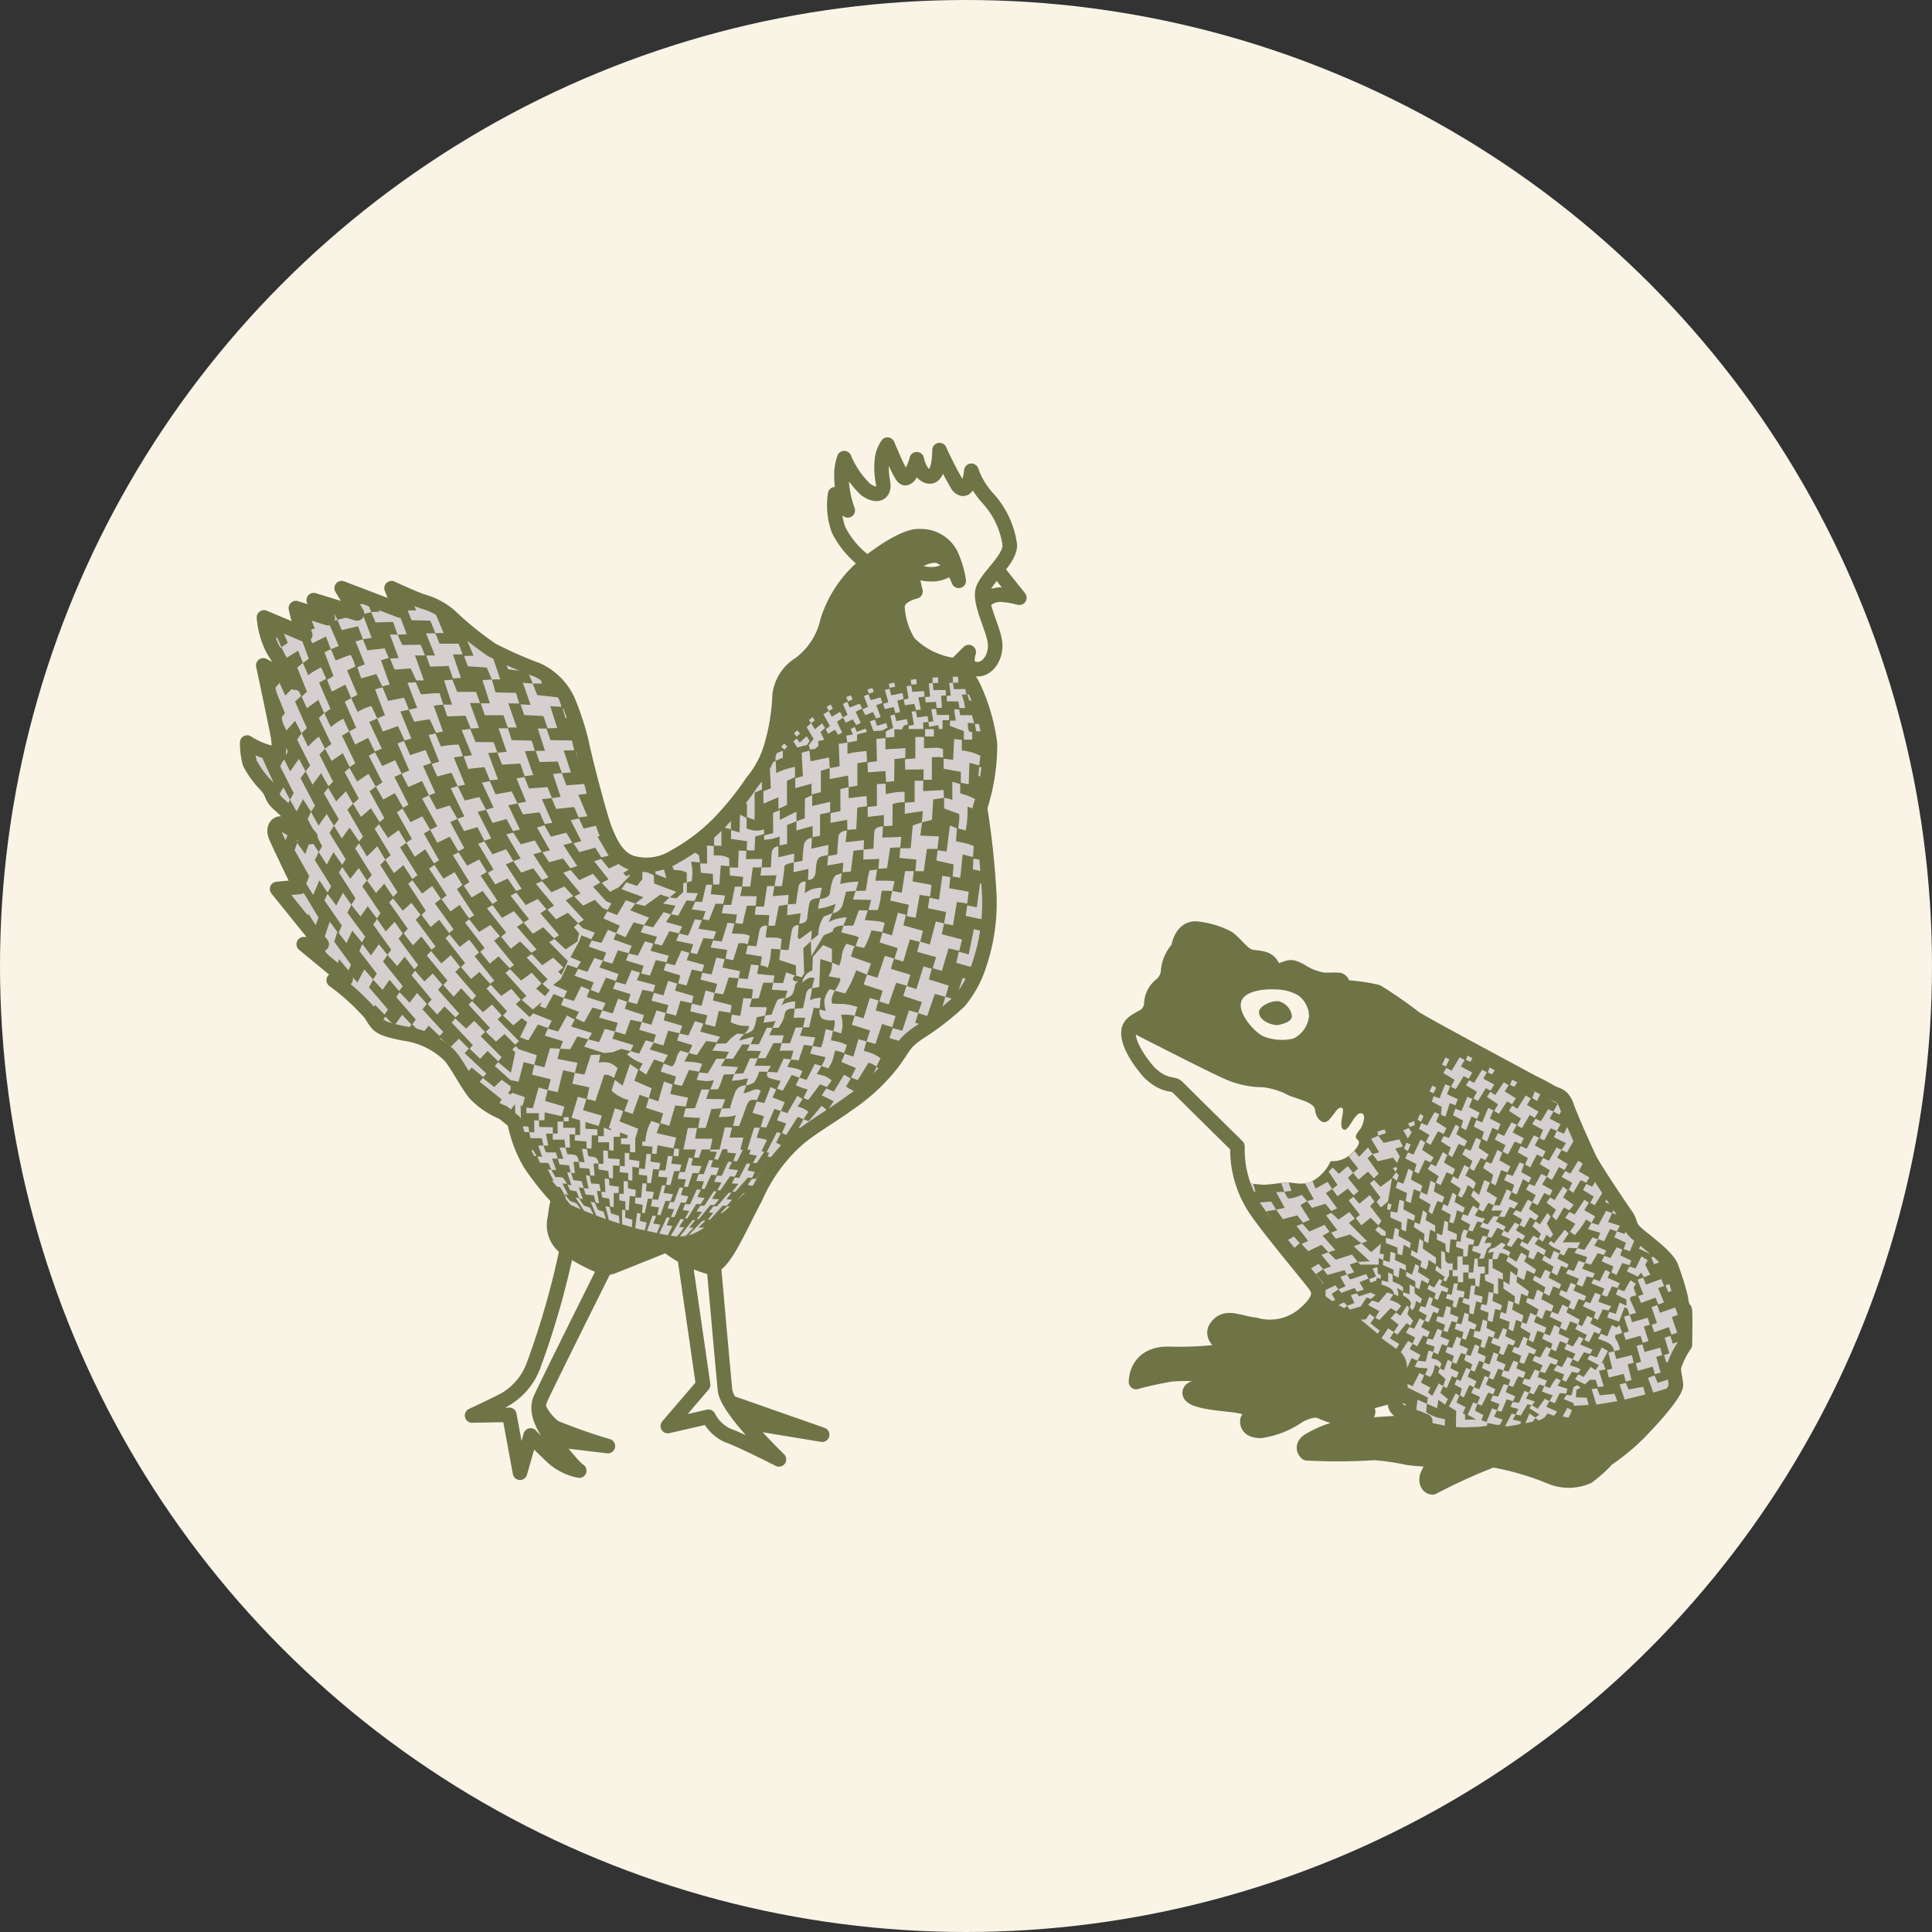 <svg xmlns="http://www.w3.org/2000/svg" xmlns:xlink="http://www.w3.org/1999/xlink" width="93" height="93" viewBox="0 0 93 93"><rect x="0" y="0" width="93" height="93" fill="#333333" stroke="none"/><defs><clipPath id="clip-path"><path id="Trac&#xE9;_124" data-name="Trac&#xE9; 124" d="M9.621,28.9,6.769,27.81l.737,1.218-2.083-.641.673.865-1.538-.481s.064.32.129.513.32.769.32.769L3.021,29.22a4.138,4.138,0,0,0,.417,1.506c.352.609,1.089,1.634,1.089,1.634l-1.538-.833s.608,2.819.7,3.363a3.244,3.244,0,0,1,.032.961s-.416-.128-.737-.224a3.949,3.949,0,0,1-.769-.384,3.654,3.654,0,0,0,.128.993,4.6,4.6,0,0,0,.8,1.089c.384.448.16.513.641.929s1.473,1.538,1.473,1.538a4.653,4.653,0,0,1-1.185-.545c-.352-.288-.673.064-.481.512s1.154,2.435,1.154,2.435l-1.089.1,2.146,2.659H4.943l2.018,1.666-.577.064a10.771,10.771,0,0,1,1.762,1.6c.384.576.32.7,1.6.961a3.876,3.876,0,0,1,2.147.994c.385.352.865,1.378,1.314,1.923a3.9,3.9,0,0,0,1.346.9l.544.449a6.291,6.291,0,0,0,.737,1.986,12.762,12.762,0,0,0,1.378,1.73A20.526,20.526,0,0,0,21.1,58.668c1.622.33,2.133.631,3.185-.12a28.985,28.985,0,0,0,3.546-3.3c.012-.013.026-.023.039-.036a6.186,6.186,0,0,1,.808-.839c.609-.545,1.73-1.185,2.467-1.73a9.25,9.25,0,0,0,2.114-1.955c.641-.865.545-.961,1.281-1.473A13.144,13.144,0,0,0,36.5,47.7a5.225,5.225,0,0,0,.961-1.762,9.261,9.261,0,0,0,.481-3.332,40.548,40.548,0,0,0-.449-4.228,9.906,9.906,0,0,0,.481-3.076,9.184,9.184,0,0,0-.8-2.755,2.3,2.3,0,0,0-.288-.468,15.281,15.281,0,0,0-1.868.055,12.908,12.908,0,0,0-4.6,1.2,11.026,11.026,0,0,0-2.734,2.4,3.669,3.669,0,0,1-.512.406,6.732,6.732,0,0,1-.637.983A14.55,14.55,0,0,1,24.9,39.151a9.134,9.134,0,0,1-2.082,1.57,2.566,2.566,0,0,1-2.05.32c-.769-.224-1.121-1.089-1.345-1.666s-.929-3.268-1.09-4.068a13.29,13.29,0,0,0-.673-2.083,3,3,0,0,0-1.474-1.474,19.438,19.438,0,0,1-2.178-.961,15.485,15.485,0,0,1-1.986-1.6,3.31,3.31,0,0,0-1.346-.737c-.481-.16-1.506-.641-1.506-.641Z" transform="translate(-2.22 -27.81)" fill="none"></path></clipPath><clipPath id="clip-path-2"><path id="Trac&#xE9;_126" data-name="Trac&#xE9; 126" d="M256.718,116.7a3.923,3.923,0,0,1-.662,1.607,7.139,7.139,0,0,1-1.654.473,3,3,0,0,0-1.087.662l-.023,0a1.473,1.473,0,0,1-.528.624,1.324,1.324,0,0,1-.818.216,2.044,2.044,0,0,1-.776.9,1.446,1.446,0,0,1-1.024.153,1.655,1.655,0,0,0-.4-.024c-.345.043-.647.086-.991.108a6.64,6.64,0,0,1-1.055-.127,5.483,5.483,0,0,0,.687,1.4c.633.928,2.562,3.229,2.8,3.553a.792.792,0,0,1,.139.275l.052.011a10.548,10.548,0,0,0,1.22.88,17.2,17.2,0,0,1,1.831,1.425c.581.455,1.109.626,1.156,1.382a1.876,1.876,0,0,1-.557,1.327,2.144,2.144,0,0,0,0,.487c.036.109.09.234.379.343s1.064.415,1.064.415a9.573,9.573,0,0,0,3.557.312,16.55,16.55,0,0,0,2.222-.425,2.755,2.755,0,0,1,1.134,0l.237-.615a13.2,13.2,0,0,0,3.072-.425c.8-.218,1.422-.41,1.842-.547a.238.238,0,0,0,0-.031c0-.216-.108-.576-.108-.847a4.137,4.137,0,0,1,.541-1.1c0-.18.036-1.641-.018-1.7-.153-.154-.144-.415-.2-.631a12.673,12.673,0,0,0-.451-1.425c-.217-.541-1.335-1.3-1.7-1.642s-.217-.487-.469-.83-1.551-2.291-1.75-2.706-.883-1.93-1.1-2.543-.505-.5-.829-.722a9.159,9.159,0,0,0-.83-.433c-.2-.111-2.1-1.129-3.655-1.973a8,8,0,0,0-1.255,2.188" transform="translate(-247.702 -114.512)" fill="none"></path></clipPath></defs><g id="Icon-footer-coq-crapaud" transform="translate(-49 -62.785)"><circle id="Ellipse_8" data-name="Ellipse 8" cx="46.5" cy="46.5" r="46.5" transform="translate(49 62.785)" fill="#faf4e7"></circle><g id="Groupe_288" data-name="Groupe 288" transform="translate(60.897 84.188)"><g id="Groupe_82" data-name="Groupe 82" transform="translate(0 0)"><path id="Trac&#xE9;_120" data-name="Trac&#xE9; 120" d="M22.4,51.988s-2.306.929-2.563,1.025-.384.1-.9-.128a7.829,7.829,0,0,1-1.057-.577,1.377,1.377,0,0,1-.833-1.666,4.629,4.629,0,0,1,.16-.865,12.786,12.786,0,0,1-1.378-1.73,6.29,6.29,0,0,1-.737-1.986l-.544-.448a3.892,3.892,0,0,1-1.346-.9c-.449-.544-.929-1.57-1.314-1.922A3.877,3.877,0,0,0,9.75,41.8c-1.281-.256-1.218-.384-1.6-.961a10.762,10.762,0,0,0-1.762-1.6l.577-.064L4.944,37.507h.865L3.663,34.848l1.089-.1S3.791,32.766,3.6,32.317s.128-.8.481-.513a4.644,4.644,0,0,0,1.185.545s-.993-1.121-1.474-1.538-.256-.481-.641-.929a4.594,4.594,0,0,1-.8-1.089,3.652,3.652,0,0,1-.128-.993,3.945,3.945,0,0,0,.769.385c.32.1.737.224.737.224a3.254,3.254,0,0,0-.032-.961c-.1-.545-.7-3.364-.7-3.364l1.538.833s-.737-1.025-1.089-1.634a4.134,4.134,0,0,1-.416-1.506l1.986.833s-.256-.576-.321-.769-.128-.513-.128-.513L6.1,21.81l-.673-.865,2.082.641L6.77,20.368l2.851,1.089-.449-1.089s1.025.481,1.506.641a3.307,3.307,0,0,1,1.346.737,15.525,15.525,0,0,0,1.986,1.6,19.393,19.393,0,0,0,2.178.961,3,3,0,0,1,1.474,1.474,13.314,13.314,0,0,1,.673,2.083c.16.8.865,3.492,1.089,4.068S20,33.374,20.77,33.6a2.565,2.565,0,0,0,2.05-.32,9.125,9.125,0,0,0,2.082-1.57,14.53,14.53,0,0,0,1.634-2.018,4.7,4.7,0,0,0,.9-1.666,10.114,10.114,0,0,0,.416-2.5,2.036,2.036,0,0,1,.961-1.506,3.552,3.552,0,0,0,1.346-2.082,5.681,5.681,0,0,1,1.858-2.723c.609-.481,1.89-1.409,2.6-1.346a1.611,1.611,0,0,1,1.474.865,4.753,4.753,0,0,1,.384,1.281s-.481-1.281-1.218-1.218a1.6,1.6,0,0,0-1.121.641l.256,1.089s-.9.192-.865.769a3.544,3.544,0,0,0,.544,1.7,3.765,3.765,0,0,0,2.243,1.089,2.715,2.715,0,0,1,.865,1.025,9.172,9.172,0,0,1,.8,2.755,9.9,9.9,0,0,1-.481,3.075,40.482,40.482,0,0,1,.449,4.229A9.27,9.27,0,0,1,37.46,38.5a5.222,5.222,0,0,1-.961,1.762,13.1,13.1,0,0,1-1.954,1.506c-.737.513-.641.609-1.281,1.474A9.232,9.232,0,0,1,31.149,45.2c-.737.545-1.858,1.185-2.467,1.73A8.025,8.025,0,0,0,26.7,49.681c-.929,1.762-1.57,3.364-2.243,3.364a5.88,5.88,0,0,1-2.05-1.057" transform="translate(-2.221 -13.459)" fill="#6f7446"></path><g id="Groupe_69" data-name="Groupe 69" transform="translate(0 6.909)" clip-path="url(#clip-path)"><path id="Trac&#xE9;_123" data-name="Trac&#xE9; 123" d="M2.865,33.518l.313.606.254-.254L2.865,32.6l.293-.273-.1-.215-.281-.194-.384.389L2.122,31.7l-.234.254.489,1.192-.2.274.273.567Zm1.157-1.832.342-.188-.134-.306-.114-.243s-.185.095-.343.189a2.87,2.87,0,0,0-.278.188l-.253-.591-.273.222.47,1.165-.258.237.256.554.55-.4.283.643.3-.214Zm.693-.317-.308.18.231.565.651-.334.274.642.308-.154-.5-1.172.4-.19-.094-.283-.129-.274s-.239.07-.394.137-.334.129-.334.129l-.232-.54-.307.145ZM6.223,30.8l-.36.146.188.531.728-.206.284.591.358-.085L7,30.607l.377-.111-.2-.462-.831.094L6.129,29.6l-.351.1ZM7.85,30.5l-.411.026.214.531L8.433,31l.266.574h.368l-.428-1.2h.48l-.206-.514-.891.009-.223-.5H7.431ZM9.6,30.376h-.42l.188.539.891-.034.206.6.385-.026-.385-1.131h.463l-.188-.514H9.82l-.2-.5H9.169Zm1.585.522.908.06.248.574.4-.009L12.4,30.5l.454-.026-.137-.488-.994-.034-.266-.574-.428-.009.428,1.019L11,30.4Zm2.878.257.248.574h.445l-.42-1.191-1.388.017.171.488ZM1.9,30.288l.309-.309L2,29.5l-.474.391L1.3,29.4l.227-.227-.433-.968L.146,30.741l1.236.865.474-.494.266.589.29-.321Zm1.112-.144.232.593.283-.2L3.092,29.36l.35-.144-.185-.433-.37.124-.557-.968-.433.35.618,1.483-.309.206.247.515Zm1.339-.68.238.612.38-.159-.494-1.133.433-.124-.227-.412-.577.1-.309-.33.412-.309L4,27.342l-.783.288.6,1.442-.371.144.247.577Zm1.545-.494.235.627.424-.07L6.12,28.392l.412-.1-.165-.433-.886.124-.268-.433.474-.124-.082-.474-.948-.041.391.968.268.68-.412.1.206.495Zm1.689-.206.216.61.438-.016-.427-1.15h.474L8.1,27.754H7.5l-.453-.639H6.532l.391,1.154-.391.021.206.494ZM9.375,28.7l.241.6.4-.006-.43-1.031.845-.021L9.54,27.2l-1.339-.1L8.7,28.207H8.284l.185.474Zm-7.952,6.1L.641,33.434,0,34.242l.436.449L1,35.921l-.064.307.282.423.192-.385.269.487.128-.307-.59-1.295Zm.551-1.128.207-.257L1.692,32.5l-.295.884.09,1.539.218.436.385-.564.244.564L2.513,35Zm.116,3.461c-.077.218-.128.4-.128.4l.256.756-.128.59.282.513.231-.68.372.6.167-.385-.692-1.218.167-.4-.308-.577a1.588,1.588,0,0,0-.218.4m1.038-.846.244-.333-.321-.6s-.128.179-.218.307l-.205.295-.3-.6-.179.359L2.8,37l-.179.321.32.564.308-.59.385.6.192-.282Zm.577-1.743-.218.218-.31-.643-.215.31.628,1.243-.218.282.333.641.41-.551.359.628.218-.218-.654-1.308.269-.282-.295-.577a2.883,2.883,0,0,0-.308.256m1.205-.962a3.123,3.123,0,0,0-.321.244l-.32-.681-.257.245.6,1.256-.308.218.321.59.538-.372.333.667.269-.18-.641-1.333.346-.2-.282-.615a2.829,2.829,0,0,0-.282.167m.9.269-.333.18.282.628.628-.321L6.705,35l.333-.141-.6-1.282.384-.167-.282-.6s-.218.064-.333.115-.333.167-.333.167l-.308-.665-.307.178Zm2.013-.077.321.692.321-.1-.526-1.295.41-.09-.231-.577-.769.154-.269-.653-.359.1.474,1.244-.372.154.269.628Zm1.525-.333.308.654.333-.064-.449-1.244L10,32.742l-.179-.551s-.231,0-.5.025-.4.026-.4.026l-.244-.577-.4.025L8.743,32.9l-.4.089.256.577Zm1.731-.167.244.615.4-.026-.436-1.2h.487l-.192-.538h-.91l-.231-.59-.4.038.385,1.167H10l.192.564Zm1.167-.6h-.436l.192.577h.9l.205.59h.436l-.41-1.166.526.013-.154-.513-.987-.025-.174-.621-.454.031Zm1.961.077-.487-.026.179.513.923.051.205.59.461-.013-.333-1.051.538.026-.141-.449-1.026-.115-.217-.552-.475-.038Zm2.282.667-.038-.475-.7-.013.128.449ZM3.993,42.992,3.258,41.77l.151-.4-.345-.585-.213.638-.638-.266.824,1.461-.106.452.373.4.2-.668.356.561ZM4.035,41.2l.393.585.174-.3-.787-1.262.192-.384-.375-.567s-.084.159-.13.268-.145.4-.145.4L2.965,39.4l-.119.347.7,1.244-.142.379.334.536Zm.678-1.358.424.616L5.3,40.18l-.778-1.26.216-.346-.349-.568-.393.56L3.629,37.9l-.158.358.7,1.3-.166.283.387.6Zm.777-1.18.458.668.188-.233-.751-1.3.27-.285-.345-.6-.465.488-.383-.653-.21.263.721,1.254-.236.307.379.609Zm1.029-.931.413.668.233-.188-.713-1.3.3-.218L6.4,36.075l-.548.368-.368-.653-.233.2.683,1.276-.278.248.383.631ZM7.06,35.7l-.345-.661-.3.158.653,1.291-.316.2.361.623.556-.308.4.706.255-.15-.676-1.337.345-.158-.308-.646Zm1.968-.008.39-.135-.27-.631-.743.248-.3-.683-.308.12.564,1.3-.368.158.323.638.661-.285.338.691.3-.12Zm1.479-.405.436-.068-.2-.548a3.017,3.017,0,0,0-.435.022c-.173.021-.428.06-.428.06l-.255-.623-.33.075L9.8,35.488,9.44,35.6l.27.6.683-.18.3.646.353-.068Zm1.915-.736-.871-.008-.255-.631-.413.053.5,1.217-.4.045.218.608.781-.083.263.631.39-.037-.473-1.269.443-.037Zm.406,1.081.879-.053.21.608.413-.053-.4-1.149.481-.023-.158-.488-.961-.023-.18-.571h-.451l.39,1.134-.443.045Zm2.966-.683.511-.008-.113-.473-1.029-.015-.2-.563h-.413l.345,1.074-.443.008.18.533.879-.022.2.556.436-.03Zm.714.488h.511l-.09-.473-.556.023ZM5.555,45.257l-.805-1.1.15-.473-.365-.494-.258.763-.408-.516-.129.451.784,1-.107.537.333.29L4.986,45l.451.537ZM4.846,42.41l-.419-.559-.15.311.838,1.214-.15.355.376.494.279-.6.462.559.161-.268-.859-1.16.193-.376-.408-.58Zm1.085-1.8-.408.516-.387-.569-.161.268.795,1.235-.193.322.441.559.344-.494.441.591.172-.258L6.1,41.487l.225-.279Zm1.225.752.43.634.215-.215-.838-1.321.247-.247-.387-.655-.494.494-.387-.634-.183.247.8,1.278-.226.269.43.6Zm.924-.892.43.666.247-.183-.838-1.343.3-.215-.365-.612-.516.376L6.909,38.5l-.215.215.773,1.278-.258.215.419.644ZM9.132,39.7l.419.687.247-.15-.73-1.289.3-.182-.376-.645-.569.279-.387-.655-.268.183.72,1.278-.269.183.408.677Zm1.182-.6.408.7.29-.15-.677-1.257.344-.15-.365-.645-.634.193-.367-.681-.331.155.73,1.332-.344.172.344.623Zm1.332-.462.333.655.333-.107-.655-1.278.4-.107-.322-.612-.7.172-.339-.694-.338.1.655,1.353-.333.118.322.591Zm1.4-.387.311.58.333-.075-.559-1.171.441-.086-.279-.58-.774.14-.279-.634-.376.075.559,1.2-.365.1.311.634Zm1.59-.322.247.559.365-.054-.5-1.139.483-.054-.215-.526-.891.064-.215-.548-.387.064.462,1.117-.408.086.258.526Zm1.665-.258.215.5.419-.054L16.5,37.082l.5-.065-.161-.462-.913.075-.22-.595-.424.047.365,1.1-.43.064.215.516ZM7.338,47.416l-.912-1.061.2-.378L6.2,45.493l-.333.623-.443-.492-.127.331.827,1.01-.142.434.4.485.329-.69.464.469Zm.073-1.43.46.542.181-.23L7.1,45.107l.214-.32L6.9,44.277l-.378.534-.419-.542-.14.337L6.8,45.69l-.181.288.46.493Zm.731-1.109.468.608.181-.205-.945-1.273.206-.246L7.658,43.2l-.427.46-.419-.6-.181.271.862,1.208-.181.247.468.542Zm.394-.55.411-.419.493.633.189-.156L8.676,43.1l.23-.239-.444-.575-.411.378-.468-.592-.189.189.9,1.273-.2.214Zm.863-.879.4-.353.485.641.213-.173-.9-1.249.288-.222-.419-.616-.247.181-.238.181L8.512,41.2l-.2.164.846,1.3-.206.2Zm2.087-.567-.83-1.257.263-.2-.37-.616-.542.312-.435-.665-.255.181.846,1.29-.246.181.427.591.444-.312.452.641Zm.247-2.686-.583.3-.411-.641-.279.131.8,1.3-.271.172.378.567.526-.312.476.624.239-.148-.813-1.216.3-.173Zm.632-.246-.386-.624-.3.115.739,1.24-.271.164.353.551.6-.28.411.6.263-.107-.764-1.174.37-.156-.353-.575Zm2.694,1.109-.723-1.109.4-.115-.329-.551-.682.181-.353-.559-.337.082.69,1.166-.353.123.378.551.583-.206.419.567Zm.707-.912.345.468.337-.1L15.782,39.5l.427-.115-.288-.477-.739.189-.312-.542-.361.1.624,1.1-.361.09.32.485Zm.764-1.923-.394.082.509,1.01-.378.1.279.427.772-.214.288.468.353-.082-.534-.92.641-.172-.2-.468-1.109.254ZM8.464,48.14l-.444-.47-.377.53-.43-.444-.159.232.57.7,1.251.338-.583-.6ZM10,48.5,9,47.412l.205-.265-.464-.523-.364.464-.483-.5-.159.232.94,1.079-.166.238.464.47.324-.411.53.5Zm-.291-.841.351-.391.53.53.179-.179-1.02-1.152.212-.239-.47-.543-.4.384-.45-.517-.166.218.967,1.172-.192.218ZM10.5,46.8l.364-.4.53.57.185-.212-1-1.152.238-.232-.457-.57-.457.4-.49-.6-.205.218.993,1.205-.2.212Zm.749-2.748-.457.351-.49-.6-.192.179.94,1.205-.2.185.49.576.4-.338.516.569.2-.152-.947-1.172.213-.179ZM13.4,45.272l-.954-1.166.278-.218-.457-.536-.543.331-.477-.609-.2.159.94,1.225-.205.185.457.563.424-.344.536.569Zm-.576-2.265-.45-.616-.272.152.927,1.172-.245.2.47.576.444-.351.543.543.252-.152-.947-1.092.318-.205-.463-.55ZM14.55,42.1l-.583.291-.45-.6-.278.146.887,1.132-.258.166.444.536.5-.311.523.53.239-.146-.9-1.059.291-.192Zm1.344.06.358-.2-.424-.464-.622.278-.45-.536-.3.126.874,1.053-.318.192.417.463.57-.311.5.51.265-.172Zm.834.258.569-.278.377.391.232.1.185-.318-.252-.112-.629-.689.351-.205-.358-.424-.656.311-.417-.49-.351.132.828.993-.3.146Zm.874-2.245-.338.106.689.874-.325.172.4.424.411-.212.55-.563-.066-.046-.093.086-.172-.166.351-.218-.291-.344-.749.344Zm3.132.927-.265-1.027-.344.126.1.7Zm1.258-.332-.013-.179-.053-.278a.816.816,0,0,1,.185,0c.066.013.238.033.238.033l-.033-.338a.715.715,0,0,0-.358-.185,6.857,6.857,0,0,0-.735-.086l.046.51h-.318s.066.252.093.331a.348.348,0,0,0,.073.126s.3.02.384.04a1.618,1.618,0,0,1,.219.086V41.3l.238-.066a2.637,2.637,0,0,0,.033-.47m.987.126.013.51h.3l.066-.914.41.033v-.371a.944.944,0,0,0-.364-.139A3.258,3.258,0,0,0,23.019,40v-.45l-.325-.026.007.867h-.338l.04.444Zm.06-1.841v.477l.351.013v-.9s.166.026.232.046.225.06.225.06v-.384a1.743,1.743,0,0,0-.344-.119,4.341,4.341,0,0,0-.477-.073l-.53.728a2.375,2.375,0,0,1,.351.059,1.281,1.281,0,0,1,.192.093m1.569.7.371.02.04-.689s.126-.026.205-.046.219-.066.219-.066v-.219a1.663,1.663,0,0,1-.331.06A1.311,1.311,0,0,1,24.6,38.7v-.5l-.318-.166-.02.861-.411-.113v.424l.775.113ZM12.077,50.5l-1.049-.98.2-.219-.475-.475-.407.4-.49-.438-.332.362.513.589.332.422.528.6.468-.551.558.46Zm-.3-.709.355-.377.513.5.166-.2L11.8,48.706l.211-.211-.521-.528-.392.37-.521-.49-.173.2,1.018,1.079-.151.181Zm1.683-.679.181-.174-1.026-1.048.2-.189-.468-.521-.438.37-.521-.536-.174.166,1.034,1.124-.2.188.49.468.415-.362Zm-.181-2.686-.49.339-.505-.543-.2.189.988,1.094-.2.2.5.475.407-.347.264.2-.347.717.4.159.46-.77.49.174.174-.355-.89-.355-.174.181-.664-.626.234-.211Zm2.014-.188.377-.309.309-.664.46.159.188-.309-.505-.211.423-.777.1-.279.483.188.166-.317L16.71,43.5l-.22-.228-.2.183.249.3-.083.392-.566.377-.543-.5-.249.151.9.913-.309.664-.159-.159.249-.2-.49-.468-.528.362-.505-.536-.242.166,1.011,1.049-.249.219.347.309-.226.279-.43-.362.264-.241-.475-.521-.513.377-.528-.551-.219.181L14,46.768l-.219.189.528.46.438-.37-.1.211.279.106.385-.694.49.2.159-.34Zm-3.538,5.726.543.377.309-.422-.49-.37Zm1.712.747h.272l-.015-.679.091.03.113-.422-.6-.211-.1.083-.1-.075.106-.151.008-.173-.43-.309-.362.347-.543-.438-.158.181,1.064.852-.136.2.513.362.264-.332Zm.151-3.387-.128-.143-.166.158.143.143-.211.981-.619-.513-.158.189.762.679.385.075.242-.943.513.129.121-.46Zm1.26,3.048.822.181.128-.46-.928-.272.128-.528-.438-.121-.279,1L14,52.139v.271h.6v.339h.272Zm.89-2.029.566.121.128-.483L15.5,49.8l.121-.49-.483-.03-.271.92-.483-.121-.113.475.9.219-.136.52.475.106Zm.686-1.63.528.143.174-.309-1-.309.174-.332-.377-.2-.422.769-.5-.136-.143.339.875.264-.143.362.49.03Zm.453-1.894.136-.347-.407-.174-.347.709-.483-.143-.136.339.868.332-.174.3.415.2.4-.709.475.128.158-.347Zm.03-1.214-.445-.143-.173.332.92.317-.143.362.392.158.339-.747.483.159.128-.332-.92-.317.166-.324-.409-.132Zm.677-1.395-.469-.113L17,44.389l.841.291-.157.39.448.143.275-.647.517.145.145-.356-.873-.307.129-.307-.4-.162ZM19,42.643l.242-.323-.453-.162-.42.712-.469-.178-.194.339.792.356-.178.356.453.194.388-.712.5.129L19.909,43Zm-.42-1.018,1.051.388-.388.307.453.113.76-.55.437.145.323-.275-1.067-.4-.016-.4-.55-.243v.437l-.259.323-.517-.178ZM13.3,53l.351.832.333.037-.129-.555.287.009-.047-.268Zm1.017,1.655c-.037-.074-.084-.184-.084-.184h.253l-.153-.276-.612-.008.428.826.352-.038s-.13-.214-.184-.321m.62-.36-.115-.329h-.252l.191.536h-.237l.13.291.406.015.145.329.23.008-.2-.551.275.008-.092-.3Zm.008-.9h.329v-.306l-.658-.015-.01-.317h-.227v.57h-.237l.054.283.551.008.076.352h.23Zm1.322,1.357.262,0s-.038-.283-.176-.329a1.664,1.664,0,0,0-.375-.031l-.1-.321-.276-.008.176.543H15.51l.092.275.451.038.084.36.2.017Zm-1.161.9-.229-.321-.5-.015-.115.536,1.071.474-.421-.658Zm.2,0-.168.023s.161.23.237.26a.779.779,0,0,0,.237.023l.214.344.184.046-.276-.551.222.008a1.4,1.4,0,0,0-.207-.291.99.99,0,0,0-.352-.023l-.191-.352-.176-.023Zm.528-1.967.046.382H16.1l-.023-.635h.276v-.321h-.581v-.3H15.5l.008.574-.238.008v.291ZM15.8,52.8h.237v-.2H15.8Zm.351,4.054.143.2.441.127-.331-.44-.292-.1-.289-.344-.15-.033Zm.605-.009-.222-.34-.17-.039.483.753.431.157-.209-.414Zm.684.209-.148-.335-.2-.048.318.779.462.17-.157-.466Zm.636.178-.069-.3-.2-.048.187.762.5.174-.039-.47Zm.688-.148-.157-.03,0,.823.466.126.03-.466-.348-.1Zm.7.514.035-.352-.17-.035-.1.8.44.139.126-.475Zm.64.121.144-.357-.174-.026-.3.827.47.113.2-.5Zm.649.083.152-.362-.148-.013-.426.923.436.018.261-.527Zm.6.083.235-.366-.165-.013-.5.853.313.013.361-.466Zm.488.03.287-.362-.122,0-.653.836.218.039.475-.505Zm.779-.335h-.139L21.7,58.4l.553.039.462-.518-.431-.009Zm-6.1-1.6.238.033-.094-.332-.4-.047-.118-.364-.185-.016.21.631-.192-.041.126.268.31.063.129.33.176.044Zm.731.382.083.349.166.038-.105-.6.182.011-.066-.338-.393-.033-.072-.365-.183-.022.133.642-.238-.033.094.31Zm.4.1.337.061.039.376.177.033V56.25h.238l.006-.3-.448-.066-.022-.3-.21-.033.033.653-.2-.006Zm1.278.625.044-.686.271.017.022-.321-.371-.066-.011-.338-.2-.017v.614h-.21V56.6l.293.061v.393Zm.636.116.133.027.149-.708.221.016.072-.343-.387-.033.033-.365-.2-.017-.061.7-.282-.011-.011.283.371.072Zm.891.116.238-.692.238.016.127-.332L20.6,56.25l.094-.36-.16-.011-.194.7-.277-.027-.066.337.387.055-.083.36Zm.669.094.31-.709.238.022.122-.315-.354-.061L21.546,56l-.172-.017-.271.709-.194-.011-.111.315.316.039-.155.371Zm.62.066.437-.7.2.011.2-.3-.349-.044.166-.349-.194-.016-.327.719-.238-.016-.111.293.31.039-.2.354Zm.553.033.564-.686.183.006.232-.271-.343-.033.227-.354-.138-.006-.454.692h-.194l-.182.282.265.016-.254.343Zm1.35-.648.255-.288-.271-.022.238-.315-.133.005-.559.647H23l-.216.293.21.017-.249.327.1.005.6-.67Zm.2.033-.2.006-.3.316.376.011,1.018-.968-.277-.011Zm9.525-10.93.142-.511-.4-.113-.341,1.093L32.3,46.28l-.156.483.895.3-.185.526.44.142.369-1.065.512.142.156-.54Zm-2.221.547-.161.516.45.145.357-1.046.523.146.166-.53-.942-.283.151-.5-.44-.128-.355,1.051-.5-.148-.166.475Zm2.85-.958.32-1.081.518.119.131-.546-.979-.253.118-.517-.4-.1-.29,1.108-.46-.13.129-.525-.938-.262.119-.51-.385-.1-.29,1.091-.456-.139-.134.482.87.265-.16.525.428.126.318-1.064.48.119-.13.476.908.256-.16.534Zm1.29-.789-.475-.134-.124.539.918.253-.137.585.446.12.273-1.186.517.115.108-.6-.978-.249.1-.567-.4-.093Zm.118,1.247L35,45.9l-.333,1.047-.5-.142-.156.526.915.288-.185.526.44.142.369-1.065.511.142.156-.54-.966-.3Zm-3.316,2.425-.46-.126-.156.482.915.264-.185.482.44.13.369-.977.511.13.156-.495-.966-.274.142-.469-.44-.128Zm-.971-.325.488.155.162-.539-.955-.263.131-.482-.418-.122-.3.98-.426-.128-.142.44.881.27-.166.528.423.125Zm-1.883-.963c-.3,0-.528-.019-.528-.019a.71.71,0,0,1,0-.293,1.337,1.337,0,0,1,.142-.332l-.256-.071a1.159,1.159,0,0,0-.256.568,1.823,1.823,0,0,0,.071.483l-.3-.071s-.057.369.185.469a1.037,1.037,0,0,0,.525.043.547.547,0,0,1,.015.22,1.505,1.505,0,0,1-.072.305l.383.114a1.441,1.441,0,0,0,.067-.522,2.069,2.069,0,0,0-.068-.369,1.8,1.8,0,0,1,.337-.006c.127.01.317.045.317.045l.13-.419a3.017,3.017,0,0,0-.7-.145M28.3,48.876a1.9,1.9,0,0,1-.12.37l-.394-.072-.125.365.735.173s-.038.125-.063.183a2.418,2.418,0,0,1-.13.24l.322.115a1.545,1.545,0,0,0,.25-.509c.072-.283.091-.351.091-.351s.175.041.245.062c.1.029.183.063.183.063l.135-.39a2.571,2.571,0,0,0-.351-.134c-.192-.053-.418-.091-.418-.091l.1-.448-.347-.091s-.072.322-.111.514m2.553,1.283.192-.394a1.756,1.756,0,0,0-.433-.24c-.231-.082-.37-.115-.37-.115l.125-.457-.385-.106-.245.841-.413-.139-.164.394.7.293-.236.452.322.135.519-.841a.828.828,0,0,1,.2.072l.188.106m.375.187-.38-.154-.183.428.365.255.534-.341.586-.846-.476-.221Zm-14.2,4.734.053.327.2.008-.046-.585.228.008a.289.289,0,0,0-.251-.327c-.129-.014-.236-.038-.236-.038l-.061-.334-.243-.015.129.653-.277-.034.042.3Zm.912.114.038.334.19.015v-.623l.312.023.008-.319-.555-.038-.015-.365L17.7,54.2l.007.653-.243-.015.015.273Zm1.5-.479-.494-.076.008-.3-.22-.023v.653l-.236-.023-.008.3.41.046v.342l.2.015v-.661l.319.046ZM20,55.772l.1-.669.289.016.053-.312-.471-.068.03-.357-.22-.015L19.7,55.1l-.273-.03-.015.3.4.046v.357Zm1.041-1.284-.228-.023-.122.7h-.3l-.046.3.448.038-.076.349.22.016.175-.669h.266l.084-.311-.486-.046Zm.243,1.079.4.03-.1.342.19.023L22,55.293h.3l.129-.334-.494-.038.076-.342-.19-.023-.19.691-.258-.008Zm1.512-.9-.258.676h-.251l-.106.327.365.015-.114.357.144.015.319-.676.251.008.125-.347L22.869,55l.114-.319Zm1.008.778.232.02.151-.312-.453-.061.161-.332-.181-.01-.312.675-.232-.01-.131.3.352.03-.191.363.131.02Zm.443.081-.211-.02-.151.282.322.02-.292.383h.141l.6-.675h.211l.131-.282-.352-.07.131-.322-.171-.01Zm.826.04-.222.01-.191.282.493.121.937-1.017-.584-.06ZM27.884,33.5l-.326-.473-.18.122.327.485Zm.87-.563-.285-.51-.19.106.285.51Zm.952-.448-.248-.529-.214.1.248.529Zm1.017-.357-.192-.552-.235.082.192.552Zm-3.548,2.008-.372-.451-.168.138.372.451Zm-.611.614-.44-.385-.138.158.44.385Zm5.186-2.871-.108-.574-.264.049.107.574Zm1.042-.126-.052-.582-.267.024.052.582Zm1.012-.648-.268.011.023.584.268-.011Zm.976-.009-.258,0,.009.584.258,0Zm-7.274,3.585.131-.189-.145-.232-.334.305-.145-.2-.16.145.189.291Zm-1.162.276-.363.145L26,35.44l.348-.145Zm1.482-.567-.232.291.058.218.247-.029.16-.145-.014-.232.29-.058-.178-.38.221-.188-.144-.231-.349.29-.179-.3-.215.2Zm.786-.623-.2.164.113.212.334-.2L29,34.19l.2-.1-.247-.523.291-.2-.145-.276-.4.234-.142-.279-.259.161Zm1.1-.319.169.277.216-.108-.249-.535.319-.16-.122-.23-.483.188-.113-.277-.216.1.23.521-.217.131.128.254Zm.606-.2.366-.155.15.315.221-.07-.211-.573.291-.108-.089-.267-.469.131-.113-.282-.216.089.2.516-.277.122Zm.938-.3.427-.089.08.286.225-.052-.131-.549.3-.08-.047-.282-.549.108-.08-.319-.225.061.169.592-.253.075Zm.962-.183.46-.061.08.3.23-.028-.117-.587.3-.037-.033-.263-.559.033-.056-.3-.225.028.1.6-.235.052Zm1-.136.5-.024.028.291H34l-.033-.587L34.2,32.3l-.019-.258h-.587l-.033-.341-.187.018.056.638-.239.023Zm1.018-.052.559.01.056.314h.263a2.544,2.544,0,0,0-.052-.314,3.019,3.019,0,0,0-.108-.329l.235-.014-.066-.258L34.582,32l-.051-.314-.178.014.075.605-.192.019Zm1.084-.028.652-.037-.39-.957-.357.052.192.634-.192.009Zm-5.4,1.624.475-.123-.07-.158-.422.158-.094-.236-.2.1.105.264-.317.053.053.334.465-.083Zm.959-.415-.1-.3-.241.088.167.464.408-.023.273-.139-.06-.223Zm.426.566.408-.028,0-.366h.38a.256.256,0,0,1,.093-.181.427.427,0,0,1,.181-.056l-.051-.26-.51.1-.074-.32-.213.06.139.584-.357.172Zm1.1-.413h.7L33.1,33.6l.255-.023-.042-.283-.505.07-.06-.306-.2.019.107.64-.255.042Zm.784.357h.427v-.352H33.2Zm.2-.463.436-.079.032.186h.176v-.427h.315v-.25l-.584,0-.046-.288-.227.009.1.584-.241.042Zm.993-.046.677.255v.408h.4v-.371h-.13l-.065-.148-.019-.283.311.009-.111-.385h-.561l-.051-.278H34.59l.079.542-.269,0Zm1.493-.093-.287,0,.065.357h.844l-.408-1.136-.413.051Zm-19.7,18.962.41.123,0,.7-.254.005v.264l.559.047.01.326.233.021.016-.642h.269v-.29l-.575-.026v-.326l.637.191.15-.5-.9-.259.155-.544-.409-.1ZM18.2,54.213v-.669h.307v-.21l.377.143-.036.141h-.291l-.005.277.437.02v.362l.251.02,0-.683.011,0,.131-.457-.895-.352.166-.5-.392-.131-.292.95.131.05-.051.051-.322-.121v.412H17.46l-.005.291h.528v.377Zm1.82-1.428a1.8,1.8,0,0,0-.191.422,2.727,2.727,0,0,0-.106.563l-.146.015v.191l.493.045-.02.337.216.01.05-.417.764.151.131-.518-.945-.216.166-.442Zm1.3,1.7.03-.352-.231-.03-.04.362Zm.452-1.357-.211,1.026.6,0-.095.387.236.015.139-.4.409,0,.105-.518h-.83l.086-.518Zm1.4,1.145-.133.352.193.02.206-.5h.241v.161l.421.04-.141.361.181.02.281-.562H24.3l.146-.582-.664,0L23.9,53.1l-.346-.007-.253,1.07-.443,0-.014.083ZM24.965,53.1l-.326,1.057.16.027-.08.2.385.073L24.9,54.8l.193.007.359-.545-.133-.02.259-.538a1.1,1.1,0,0,0-.226-.066c-.139-.027-.266-.046-.266-.046l.153-.479Zm1.376.911a2.152,2.152,0,0,0-.319-.18l.226-.452-.186-.06-.5.971.126.026-.08.179s.14.027.253.04a2.985,2.985,0,0,1,.406.12l.332-.412a1.224,1.224,0,0,0-.259-.232m-9.308-2.845-.124.558.414.1.418-1.253a.446.446,0,0,1,.182,0,.805.805,0,0,1,.29.145l.182-.472a1.245,1.245,0,0,0-.381-.254,1.31,1.31,0,0,0-.527-.018l.073-.381-.454.018-.309.944-.465-.084-.116.52Zm.708-1.653.4-.036.436-.163.436.109.145-.291-1.017-.309.127-.345-.49-.127-.272.636-.524-.129-.2.347Zm1.271-1.6.545.109.106-.333-.923-.3.109-.345-.436-.145-.254.708-.507-.145-.147.345.89.254-.127.418.49.145Zm1.226.717-.119.378.477.142.231-.712.547.125L21.5,48.2l-.889-.26.094-.355-.441-.124-.248.693-.456-.133-.123.375Zm.963-.918L21.416,47l.55.112.075-.346-.886-.256.1-.34-.427-.132-.23.7-.46-.122-.113.378.81.213-.109.38Zm1.362-2.443-.844-.226.128-.353-.383-.108-.314.707-.422-.1-.118.343.8.246-.1.383.4.1.255-.766.491.1Zm-2.852-1.134-.342.686-.441-.1-.13.334.841.255-.11.373.421.1.282-.744.514.105.109-.315-.883-.237.14-.343Zm-.382,3.019.26-.688.514.105.1-.33-.883-.237.157-.363-.412-.118-.285.687-.477-.123-.13.334.841.255-.11.373ZM19.2,50.847l.186-.53-.4-.275-.354,1.04-.373-.275-.157.52a1.783,1.783,0,0,0,.461.314,1.283,1.283,0,0,0,.353.128l-.2.54.4.137.334-.923.442.157.137-.471Zm2.581.815-.854-.177.108-.452-.412-.147-.275.952-.451-.157-.137.471.824.265-.137.471.432.128.285-.982.511.059Zm.874.059.157-.452h-.383l-.314.9-.451.01-.108.412.8.049-.088.481h.363l.275-.913.5-.029.167-.442Zm1.423-.392a6.836,6.836,0,0,0-.275.844l-.4.01-.137.412s.313,0,.471-.02a1.562,1.562,0,0,0,.343-.069l-.137.51.295.01s.167-.422.255-.677.167-.53.324-.569a.474.474,0,0,1,.275.01l.186-.442s-.1-.167-.4-.039a2.18,2.18,0,0,1-.432.147l.137-.383a.533.533,0,0,0-.5.255m1.767.324.177-.383-.275-.117-.294.766-.373-.069-.2.54.55.167-.157.52.275.02.383-.893.314.1.186-.422Zm1.5.54a1.356,1.356,0,0,0-.295-.1l.245-.363-.255-.157-.481.834-.314-.108-.186.452.442.157-.2.451.2.1.56-.874.275.118.236-.363a2.218,2.218,0,0,0-.226-.147m1.1.059-.236-.2-.628.746-.245-.1-.226.412.491.343,1.031-.481-.51-.363Zm-9.021-2.709-.41-.119-.178.158a3.8,3.8,0,0,0,.392.275c.118.059.363.167.363.167l-.167.3.334.226.383-.726.461.157.2-.373-.864-.265.186-.335-.383-.107Zm1.787.245c-.082.306-.206.373-.206.373l-.4-.138-.147.383.736.235-.1.373.392.079.334-.766.491.088.147-.383a3.468,3.468,0,0,0-.511-.088c-.2-.01-.343-.029-.343-.029l.216-.4-.412-.118a1,1,0,0,0-.2.393m2.149.344.216-.343h-.432l-.412.7-.422-.04-.118.354a4.151,4.151,0,0,0,.481.059,2.348,2.348,0,0,0,.353-.039l-.177.442.373-.01a2.982,2.982,0,0,0,.177-.412c.049-.167.1-.294.1-.294l.51-.02.177-.343ZM24.391,49.1h.363l-.138.3.677.02-.157.344h.373l.383-.727h.4l.091-.374-.689-.009.157-.353-.275-.01-.383.8H24.8l.147-.344a.9.9,0,0,0-.314.059c-.216.069-.392.108-.392.108a.759.759,0,0,1,.108-.167,1.916,1.916,0,0,0,.128-.147l-.324-.02a1.972,1.972,0,0,0-.344.265c-.118.128-.186.206-.186.206l-.471.01-.2.334.8.059-.177.334h.373Zm-2.4.032-.171.38.383.1.451-.677.5.066.173-.265-.956-.252.146-.385-.4-.12-.319.69-.428-.1-.117.34Zm4.7-.091h-.4l-.1.357h.664l-.12.425.372.04.252-.744.42.056.124-.414-.73-.08.133-.4-.345.013Zm-1.7,1.087.146-.361h-.371l-.319.719-.439.036-.119.322a3.543,3.543,0,0,0,.5-.053,2.367,2.367,0,0,1,.279-.053l-.1.333a.923.923,0,0,0,.4-.147,2.032,2.032,0,0,0,.239-.518l.4.013.16-.292Zm1.926.12c-.252-.053-.359-.066-.359-.066l.186-.359-.359-.04-.305.664-.465-.026s-.119.239.106.305.518.133.518.133l-.173.372.279.093.425-.757.372.133.146-.305a.973.973,0,0,0-.372-.146m.571.558-.345-.106-.173.359a2.794,2.794,0,0,0,.319.133,1.59,1.59,0,0,0,.252.066l-.2.412.226.106.571-.757.332.133.226-.319a1.221,1.221,0,0,0-.332-.212,2.739,2.739,0,0,0-.385-.093l.227-.391-.321-.1Zm1.9.319.226-.385-.319-.186-.491.81-.372-.146-.212.332.571.279-.266.412.159.106.7-.7.385.226L30,51.509a1.443,1.443,0,0,0-.319-.212,1.659,1.659,0,0,1-.292-.173m-6.956-3.881-.465-.108-.079.373.819.189-.109.43.486.116.18-.759.555.094.059-.366-.9-.23.082-.36-.434-.12ZM23.437,45.4l.106-.4-.4-.08-.226.81-.452-.08-.08.332.8.2-.123.438.415.066.265-.81.478.04.066-.345Zm1.5,2.948a1.962,1.962,0,0,0,.146-.558l.412-.08.08-.4-.837-.013.12-.4-.412-.026-.146.85-.412-.053-.053.359a1.863,1.863,0,0,0,.465.16,3.783,3.783,0,0,0,.425.026.657.657,0,0,1-.053.173,1.062,1.062,0,0,1-.193.211s.353-.052.459-.251m.877-.691-.319.053-.08.345.584-.08-.147.328.28,0a1.715,1.715,0,0,0,.266-.5c.053-.226.053-.345.239-.4a.451.451,0,0,1,.279-.013l.026-.359a1.593,1.593,0,0,0-.345.053.954.954,0,0,0-.319.133l.173-.345s-.292,0-.372.106a4.906,4.906,0,0,0-.266.677m1.607.16-.106.465h.292l.226-.943.279.026a1.767,1.767,0,0,0,.027-.266,1.034,1.034,0,0,1,.04-.252l-.252.04a.659.659,0,0,0-.265.093,1.122,1.122,0,0,1,.04-.265,1.418,1.418,0,0,0,.04-.319s-.226-.027-.292.332-.133.624-.133.624l-.4.04-.053.425Zm7.871-6.064-.942-.171.058-.535-.386-.061-.159,1.148-.459-.095-.075.508.876.181-.1.555.43.085.189-1.123.5.075Zm-2.883.629-.1.543.43.081.193-1.1.5.072.069-.554-.913-.168.06-.494-.418,0L32.07,41.8l-.458-.091-.1.463Zm3.816-.972-.386-.061L35.681,42.5l-.459-.095-.075.508.876.181-.1.555.43.084.189-1.123.5.075.067-.565-.942-.171Zm-10.81-3.9.717-.305v.558l.412-.186V36.409l.385-.173v-.5s-.239.053-.5.133a2.172,2.172,0,0,0-.4.173L26,35.44l-.287.173.053,1.155-.359.146Zm-.8.651.372.133V36.98l.359-.159-.027-.571-.969-.013L23.969,37.3l.651.213Zm-3.44,4.263-.212.412.345.066.4-.73.385.027.16-.372-.531-.027,0-.5-.17.044v.425l-.332.305-.324-.052-.313.3ZM20.1,43.461l-.438-.107-.16.346.783.213-.133.332.372.093.359-.691.465.106.146-.332-.77-.212.239-.372-.359-.106Zm5.3,2.669h.478l.066-.345-.837-.08.08-.412-.372-.04-.16.7-.438-.039-.093.438.783.093-.053.452.332-.027Zm1.169.385-.119.359a.508.508,0,0,0,.372-.213,1.523,1.523,0,0,0,.106-.385.357.357,0,0,1,.186-.226S26.93,46.1,26.85,46s.093-.213.093-.213l-.438-.159-.146.518-.478-.013-.067.332Zm1.58-1.527.558.173V44.5l-.425-.186-.491.571-.026.651a.978.978,0,0,0-.279.173.843.843,0,0,0-.212.425,1.068,1.068,0,0,1,.345-.239.444.444,0,0,1,.252.013l-.133.492.359-.067Zm.786-1.926a1.2,1.2,0,0,0-.38.155l.178-.434-.412.159a1.53,1.53,0,0,0-.2.424,1.378,1.378,0,0,0-.066.451l-.363.293.027.744.6-1.009.439-.186s-.04-.106.119-.2a.793.793,0,0,1,.385-.08l.16-.4a2.361,2.361,0,0,0-.489.08m-.405,2.755L29,45.9s.113-.032.113.1a1.824,1.824,0,0,1-.269.512l.5.135a5.941,5.941,0,0,0,.323-.6c.113-.259.21-.517.21-.517l.518.208.193-.532-.97-.34a1.8,1.8,0,0,0,.081-.243.726.726,0,0,1,.113-.242l-.4-.13a1.188,1.188,0,0,0-.226.582,1.98,1.98,0,0,1-.129.469l-.34-.139a1.545,1.545,0,0,1-.048.382,1.508,1.508,0,0,1-.129.275m1.715-1.365a3.322,3.322,0,0,0,.215-.447c.073-.2.147-.4.147-.4l.515.085.119-.447a1.954,1.954,0,0,0-.458-.09c-.271-.023-.5-.045-.5-.045l.141-.464H30l-.26.73-.477.009-.106.319s.373.1.543.136a1.418,1.418,0,0,1,.3.1l-.153.424Zm-3.108-.42-.085-.075.047-.6s-.283-.057-.34.293-.151.907-.151.907l-.387-.028-.057.5.8.264.01.491.274.085.113-.189-.038-1.218.372-.345.034-.514Zm-5.119.246-.132.4.321.075.3-.774.491.047.123-.368-.85-.132.161-.406-.331-.047s-.132.321-.208.51a1.658,1.658,0,0,1-.132.274l-.412-.1-.145.345Zm1.927.765.255-.812a1.27,1.27,0,0,1,.236-.01.887.887,0,0,1,.208.057l.1-.406a.942.942,0,0,0-.4-.095c-.274-.019-.463-.019-.463-.019l.123-.482-.331-.038-.274.9-.425-.047-.113.34.8.113-.085.425Zm1.984-1.086c-.217-.01-.425-.01-.425-.01l.076-.557a.284.284,0,0,0-.368.217c-.057.3-.151.765-.151.765l-.416-.038-.094.406.774.123-.066.425s.161.028.217.047a.607.607,0,0,1,.132.075,3.632,3.632,0,0,0,.123-.482c.019-.161.047-.435.047-.435l.444.028.057-.5a1.081,1.081,0,0,0-.349-.066M30.6,42.143l-.132.482.444.009a2.9,2.9,0,0,0,.132-.519,4.152,4.152,0,0,1,.066-.416l.506.011.108-.465a3.47,3.47,0,0,0-.406-.028H30.8l.085-.538-.368.047s-.085.321-.1.482-.085.491-.085.491l-.482.009-.132.416Zm-1.388.255c.083-.25.17-.652.17-.652l.472-.038.132-.444s-.283.01-.435.028-.444.085-.444.085l.075-.519-.236.075c-.236.075-.293.661-.34.9s-.472.264-.472.264l-.1.463a1.82,1.82,0,0,0,.416-.075c.208-.066.435-.142.435-.142l-.141.443a.6.6,0,0,0,.472-.386m-4.317-1.823h.425l.028-.406-.784.009.019-.4-.368-.01-.028.822-.406-.01.01.387.642.066-.047.463h.387Zm-2.106,2.541.312-.794.368.009.095-.4-.69-.066.057-.453h-.284l-.189.822-.331-.009-.17.368.661.094-.132.387Zm1.266.142.349.037.208-.878h.425l.047-.453-.793-.009.094-.453h-.349l-.179.878h-.359l-.1.4.737.066Zm1.379-.8-.4.009-.038.387.69.019-.038.51h.312l.189-.954.435-.066.038-.463-.765.057.075-.482h-.349Zm.6-1.5-.094.52H26.3s.066-.406.094-.633a3.139,3.139,0,0,0,.028-.349.754.754,0,0,1,.227-.113,1.646,1.646,0,0,1,.227-.038l.019-.435-.765.18v-.529a.334.334,0,0,0-.321.321c-.019.293-.038.689-.038.689l-.454.01-.047.387ZM27.2,42.785l-.066.5s.359,0,.387-.264a6.736,6.736,0,0,1,.1-.709c.057-.283.491-.255.491-.255l.113-.5a1.717,1.717,0,0,0-.491.075,2.272,2.272,0,0,0-.331.18l.047-.548a.294.294,0,0,0-.349.255c-.057.312-.123.812-.123.812l-.4.028-.028.52Zm.378-2.135-.019.529s.34.047.368-.416.066-.661.3-.718a1.737,1.737,0,0,1,.293-.057l.019-.491-.822.179.028-.519a.414.414,0,0,0-.387.349,6.634,6.634,0,0,0-.066.756l-.416.075-.019.472Zm-2.131-1.4a2.838,2.838,0,0,0,.466-.069c.169-.05.278-.089.278-.089v.427l.358-.069v-.913L27,38.36v-.466l-.8.4v-.477l-.328.139.01.973-.437.111Zm2.332-.665v.536l.357-.069V38.022l.486-.1v-.5l-.864.2V37.1l-.347.159-.01.953-.4.149V38.8Zm-.05-1.519.447-.109V35.927L28.6,35.8l-.03-.516-.893.189-.05-.516-.377.1.06,1.131-.367.1v.476l.784-.218Zm1.638,2.3.06-.556s-.377-.02-.407.307-.059.834-.059.834l-.437.08-.04.457.774-.139-.04.466.4-.04.129-1,.486-.05.02-.457Zm-.248-1.5-.476.1v.467l.8-.149.01.486.427-.03.05-1.042.467-.069-.02-.486-.864.1v-.526l-.4.089Zm.367-1.707.03.556.417-.069V35.56l.467-.069-.03-.516s-.2.02-.456.05a2.925,2.925,0,0,0-.457.089l0-.547-.42.061.04,1.082L28.6,35.8v.526Zm.735,4.04.764-.03-.04.476.417-.03.149-.983.486-.02.05-.5-.913.03.03-.536s-.4-.02-.417.278-.04.794-.04.794l-.477.04Zm1.4-1.628.01-1.042s.089-.03.218-.06a2.1,2.1,0,0,1,.357-.03v-.5s-.218,0-.4.02-.506.089-.506.089l-.01-.5-.417.02v1.052l-.447.05.01.476.774-.089v.536Zm-1.181-2.571.844-.06.03.526.387-.04.02-1.062.516-.06.01-.466s-.318.02-.546.03-.417.03-.417.03v-.546l-.437.04.03,1.072-.457.069Zm2.059,3.654-.5.006-.037.46.809.08-.043.558.4.006.153-1.073.509-.006.067-.6-.895-.037.086-.644-.448.153Zm3.034-.1a2.184,2.184,0,0,0-.411-.141c-.184-.043-.441-.092-.441-.092l.043-.625-.337-.135-.159,1.25-.435-.055-.055.49.828.19-.049.582.368.061L35,39.955l.5.123Zm1.128-.754-.552-.16-.153,1.588-.435-.073-.031.515,1.005.221Zm-3.562-1.894.006-.5H32.69v1.024l-.466.031-.012.533.87-.123-.043.539.484-.123.061-.981.515-.074-.012-.38Zm1.692,1.8.356.092s.067-.368.08-.595.012-.546.012-.546l.429.141v-.472a3.3,3.3,0,0,0-.356-.172c-.172-.067-.429-.141-.429-.141v-.447l-.38-.11v.883a1.28,1.28,0,0,0-.172-.067,1.511,1.511,0,0,0-.227-.037l.012.509.7.257s.031.024.025.208-.055.5-.055.5m-2.55-2.838.883-.012v.5h.4V35.278s.184-.012.306-.012a1.2,1.2,0,0,1,.233.025v-.4a.718.718,0,0,0-.417-.067c-.288.005-.5.018-.5.018V34.3h-.417v1.03l-.5.043Zm1.849-.041.827.145V36.5l.38.078.036-1.033.471.121.055-.459a2.034,2.034,0,0,0-.465-.181,3.7,3.7,0,0,0-.429-.079v-.507l-.368-.042L34.544,35.4l-.459-.054Zm2.337-1.359L36.2,35.838l-.4-.1-.042.429.8.356.791-2.011Z" transform="translate(-0.559 -27.136)" fill="#d5cfcf"></path></g><path id="Trac&#xE9;_127" data-name="Trac&#xE9; 127" d="M51.667,154.955s-3.011,6.023-3.14,6.375-.16.961.8,2.178,1.089,1.217,1.089,1.217a2.683,2.683,0,0,1-1.345-.7c-.674-.64-.993-.993-.993-.993l-.513,1.794-.513-2.787-1.794.032s1.313-.609,1.634-.8a3.155,3.155,0,0,0,1.345-1.666,39.554,39.554,0,0,0,1.6-5.606" transform="translate(-34.431 -115.337)" fill="none" stroke="#6f7446" stroke-linejoin="round" stroke-width="0.7"></path><path id="Trac&#xE9;_128" data-name="Trac&#xE9; 128" d="M57.993,184.551a2.466,2.466,0,0,0,.769.961,25.678,25.678,0,0,0,2.563.9l-2.691-.32" transform="translate(-43.96 -138.205)" fill="none" stroke="#6f7446" stroke-linejoin="round" stroke-width="0.7"></path><path id="Trac&#xE9;_129" data-name="Trac&#xE9; 129" d="M83.495,155.521l.9,6.215-1.7,1.986,1.954-.449a1.966,1.966,0,0,0,.929.9c.577.192,2.467,1.153,2.467,1.153s-2.5-2.4-2.595-3.332-.545-6.023-.545-6.023" transform="translate(-62.446 -116.479)" fill="none" stroke="#6f7446" stroke-linejoin="round" stroke-width="0.7"></path><path id="Trac&#xE9;_130" data-name="Trac&#xE9; 130" d="M94.789,183.66l4.389,1.538-3.684-.609" transform="translate(-71.499 -137.539)" fill="none" stroke="#6f7446" stroke-linejoin="round" stroke-width="0.7"></path><path id="Trac&#xE9;_131" data-name="Trac&#xE9; 131" d="M22.4,51.988s-2.306.929-2.563,1.025-.384.1-.9-.128a7.829,7.829,0,0,1-1.057-.577,1.377,1.377,0,0,1-.833-1.666,4.629,4.629,0,0,1,.16-.865,12.786,12.786,0,0,1-1.378-1.73,6.29,6.29,0,0,1-.737-1.986l-.544-.448a3.892,3.892,0,0,1-1.346-.9c-.449-.544-.929-1.57-1.314-1.922A3.877,3.877,0,0,0,9.75,41.8c-1.281-.256-1.218-.384-1.6-.961a10.762,10.762,0,0,0-1.762-1.6l.577-.064L4.944,37.507h.865L3.663,34.848l1.089-.1S3.791,32.766,3.6,32.317s.128-.8.481-.513a4.644,4.644,0,0,0,1.185.545s-.993-1.121-1.474-1.538-.256-.481-.641-.929a4.594,4.594,0,0,1-.8-1.089,3.652,3.652,0,0,1-.128-.993,3.945,3.945,0,0,0,.769.385c.32.1.737.224.737.224a3.254,3.254,0,0,0-.032-.961c-.1-.545-.7-3.364-.7-3.364l1.538.833s-.737-1.025-1.089-1.634a4.134,4.134,0,0,1-.416-1.506l1.986.833s-.256-.576-.321-.769-.128-.513-.128-.513L6.1,21.81l-.673-.865,2.082.641L6.77,20.368l2.851,1.089-.449-1.089s1.025.481,1.506.641a3.307,3.307,0,0,1,1.346.737,15.525,15.525,0,0,0,1.986,1.6,19.393,19.393,0,0,0,2.178.961,3,3,0,0,1,1.474,1.474,13.314,13.314,0,0,1,.673,2.083c.16.8.865,3.492,1.089,4.068S20,33.374,20.77,33.6a2.565,2.565,0,0,0,2.05-.32,9.125,9.125,0,0,0,2.082-1.57,14.53,14.53,0,0,0,1.634-2.018,4.7,4.7,0,0,0,.9-1.666,10.114,10.114,0,0,0,.416-2.5,2.036,2.036,0,0,1,.961-1.506,3.552,3.552,0,0,0,1.346-2.082,5.681,5.681,0,0,1,1.858-2.723c.609-.481,1.89-1.409,2.6-1.346a1.611,1.611,0,0,1,1.474.865,4.753,4.753,0,0,1,.384,1.281s-.481-1.281-1.218-1.218a1.6,1.6,0,0,0-1.121.641l.256,1.089s-.9.192-.865.769a3.544,3.544,0,0,0,.544,1.7,3.765,3.765,0,0,0,2.243,1.089,2.715,2.715,0,0,1,.865,1.025,9.172,9.172,0,0,1,.8,2.755,9.9,9.9,0,0,1-.481,3.075,40.482,40.482,0,0,1,.449,4.229A9.27,9.27,0,0,1,37.46,38.5a5.222,5.222,0,0,1-.961,1.762,13.1,13.1,0,0,1-1.954,1.506c-.737.513-.641.609-1.281,1.474A9.232,9.232,0,0,1,31.149,45.2c-.737.545-1.858,1.185-2.467,1.73A8.025,8.025,0,0,0,26.7,49.681c-.929,1.762-1.57,3.364-2.243,3.364A5.88,5.88,0,0,1,22.4,51.988Z" transform="translate(-2.221 -13.459)" fill="none" stroke="#6f7446" stroke-linejoin="round" stroke-width="0.7"></path><path id="Trac&#xE9;_132" data-name="Trac&#xE9; 132" d="M116.176,6.071a4.411,4.411,0,0,1-1.4-1.6,3.466,3.466,0,0,1-.174-1.736l.608.781A4.884,4.884,0,0,1,114.91,2a2.527,2.527,0,0,1,.13-1,4.36,4.36,0,0,0,1.042,1.519c.564.39.911.174.825-.347A3.676,3.676,0,0,1,116.863,1a1.626,1.626,0,0,1,.26-.651s.3.738.521,1.172.3.555.517.338a2.332,2.332,0,0,0,.369-.808s.157.831.635.831.461-1.269.461-1.269a18.224,18.224,0,0,0,.889,1.719c.523.563.644-.724.644-.724a3.87,3.87,0,0,0,.752,1.278,4.172,4.172,0,0,1,1.1,2.3c0,.761-1.264,1.637-1.327,2.285-.069.715.623,1.9.623,2.55s-.407,1.139-.84,1.139c-.738,0-.434-.824-.434-.824l-.645.643" transform="translate(-86.298 -0.35)" fill="none" stroke="#6f7446" stroke-linejoin="round" stroke-width="0.7"></path><path id="Trac&#xE9;_133" data-name="Trac&#xE9; 133" d="M129.036,23.931a2.211,2.211,0,0,0,1.028.26,1.445,1.445,0,0,0,.935-.323" transform="translate(-97.129 -17.951)" fill="none" stroke="#6f7446" stroke-linejoin="round" stroke-width="0.7"></path><path id="Trac&#xE9;_134" data-name="Trac&#xE9; 134" d="M143.686,24.233l1.085,1.361a4.357,4.357,0,0,0-.923-.15,1.108,1.108,0,0,0-.819.381" transform="translate(-107.6 -18.224)" fill="none" stroke="#6f7446" stroke-linejoin="round" stroke-width="0.7"></path></g><g id="Groupe_81" data-name="Groupe 81" transform="translate(42.423 23.301)"><path id="Trac&#xE9;_121" data-name="Trac&#xE9; 121" d="M252.619,111.287c-.153-.154-.144-.415-.2-.632a12.726,12.726,0,0,0-.451-1.425c-.217-.541-1.335-1.3-1.7-1.642s-.217-.487-.469-.83-1.551-2.291-1.75-2.706-.884-1.93-1.1-2.543-.505-.505-.83-.722a9.161,9.161,0,0,0-.83-.433c-.325-.18-5.087-2.724-5.646-3.085a20.136,20.136,0,0,0-1.822-1.263,8.239,8.239,0,0,0-1.5-.217c-.18-.036-.126-.343-.361-.361s-.252,0-.685,0a2.817,2.817,0,0,1-1.154-.451c-.343-.163-.415-.217-.776-.072s-.415.108-.6-.2-.469-.325-.92-.379-.722-.577-1.19-.92a4.15,4.15,0,0,0-1.551-.451c-.722,0-.83.938-.83.938a1.89,1.89,0,0,0-.487,1.028.95.95,0,0,1-.342.739,1.2,1.2,0,0,0-.469.884.765.765,0,0,1-.307.6c-.255.17-.721.314-.784.727.421.22,1.007.525,1.268.655.431.215,3.059,1.572,3.662,1.788a4.643,4.643,0,0,0,1.551.28,3.39,3.39,0,0,1,1.228.388c.409.172,1.249.345,1.271.689s.366.861.711.452.388-.581.582-.538-.194.861.065,1.034.517-.775.84-.775.086.6,0,.732-.366.388-.151.538-.129.56-.474.819a1.327,1.327,0,0,1-.818.215,2.043,2.043,0,0,1-.776.9c-.56.345-1.077.086-1.422.129s-.647.087-.991.108a6.586,6.586,0,0,1-1.055-.127,5.482,5.482,0,0,0,.687,1.4c.633.928,2.562,3.229,2.8,3.554.169.234.379.6-.451,1.335a2.541,2.541,0,0,1-2.435.575c-.813-.09-1.4-.5-1.852.091s.678,1.129.678,1.129a16.046,16.046,0,0,1-2.936.181c-1.671-.045-1.626,1.355-1.626,1.355a17.025,17.025,0,0,1,1.695-.375,8.63,8.63,0,0,1,3.031.307c1.046.4-.289.307-.722.307s-1.425-.108-1.443.27,1.082.487,1.894.577a5.007,5.007,0,0,1,1.281.289s-.4.325-.4.505.072.469.649.469a4.3,4.3,0,0,0,1.714-.649,2.021,2.021,0,0,1,.9-.342c.271,0,.523.253,1.317.379s1.172-.108,1.227-.253-.2-.451-.2-.451l1.515-.4a2.157,2.157,0,0,0,0,.487c.036.108.09.234.379.343s1.065.415,1.065.415-2.508.181-3.41.217a5.152,5.152,0,0,0-2.129.686c-.415.216-.325.523-.163.649a28.1,28.1,0,0,0,3.247-.018,11.457,11.457,0,0,1,1.605.234c.505.072,1.425.108,1.425.108a2.46,2.46,0,0,0-.487.776c-.09.342.09.541.27.541a28.489,28.489,0,0,1,2.886-1.316,13.556,13.556,0,0,1,2.832.83,2.28,2.28,0,0,0,1.75-.036,6.639,6.639,0,0,0,.938-.848,10.23,10.23,0,0,0,1.822-1.57c1.046-1.1,1.479-1.768,1.479-1.984s-.108-.577-.108-.847a4.125,4.125,0,0,1,.541-1.1c0-.18.036-1.642-.018-1.7m-18.8-13.029a2.407,2.407,0,0,1-1.445-.111c-.417-.194-1.14-1-1.084-1.557.069-.692,1.307-.723,1.7-.695a2.175,2.175,0,0,1,1.056.278,1.26,1.26,0,0,1,.528,1,1.362,1.362,0,0,1-.75,1.084" transform="translate(-225.866 -92.96)" fill="#6f7446"></path><path id="Trac&#xE9;_122" data-name="Trac&#xE9; 122" d="M250.816,107.328c.015-.251.558-.539.945-.5a.86.86,0,0,1,.639.723c-.028.278-.417.362-.639.417s-.973-.167-.945-.64" transform="translate(-244.529 -103.336)" fill="#6f7446"></path><g id="Groupe_71" data-name="Groupe 71" transform="translate(5.503 5.423)" clip-path="url(#clip-path-2)"><path id="Trac&#xE9;_125" data-name="Trac&#xE9; 125" d="M264.926,128.935l-.754.209-.1-.371-.279.077.213.767-.255.071.1.361.717-.2.1.364.278-.077-.211-.76.292-.081Zm-1.361.362-.76.185-.091-.375-.281.068.188.774-.257.062.088.364.723-.176.09.367.281-.068-.186-.766.294-.071Zm2.712-.78-.75.222-.109-.37-.277.083.226.763-.254.075.107.359.713-.212.108.362.277-.082-.224-.756.29-.086ZM265.654,127l-.743.256-.126-.369-.275.1.26.761-.252.087.122.358.706-.244.123.362.275-.094-.257-.755.288-.1Zm-1.568,1.7.277-.078-.225-.706.291-.082-.107-.335-.75.211-.11-.345-.277.078.228.713-.254.071.107.335.713-.2Zm.892-3.067-.735.269-.136-.338-.271.1.282.7-.249.091.133.328.7-.256.134.331.271-.1-.279-.691.284-.1Zm.451-.584-.28.1.288.694-.256.092.136.327.719-.257.137.33.28-.1-.285-.688.293-.1-.135-.327-.757.27Zm1.736,1.829-.136-.327-.756.27-.139-.337-.28.1.288.694-.256.092.136.327.719-.258.137.33.279-.1-.285-.688Zm-5.144,4.352-.131-.336-.262.037.224.748,1.009-.168-.131-.355Zm1.383-.281-.131-.318-.3.075.243.729.991-.243-.094-.374Zm1.252-.673-.318.112.262.729.729-.224v-.43l-.523.168Zm-3.789,1.051.028-.359.2-.105-.155-.12-.187.093-.093.393-.247-.014-.126.2.467.187.019.131.71-.037-.093-.355Zm1.063-.493.274-.035s-.084-.31-.127-.444l-.1-.31.317-.063-.12-.324a.724.724,0,0,0-.08.039l.318-.6-.3-.173-.235.483-.335-.111-.124.186.569.3a.427.427,0,0,0-.048.047.89.89,0,0,0-.12.19l-.239-.155-.345.486-.239-.134-.169.239.471.247.239-.218h.282Zm-1.7,1.415.275.056.2-.345-.247-.127Zm2.621-3.626a.555.555,0,0,1-.1-.223l.025-.074.322-.1-.136-.372-.136.112-.223-.124-.223.545-.309-.124-.136.248a3.262,3.262,0,0,1,.545.223.617.617,0,0,1,.236.372l.272-.074a1.359,1.359,0,0,0-.136-.409m-2.006.607-.136.26.26.136.285-.471.3.087.112-.211-.595-.248.161-.273-.211-.111-.3.483-.292-.14-.116.264Zm-1.474,2.167-.347.483-.285-.186-.112.149.483.322-.2.136.173.161.285-.174.136-.186.31.112.149-.2-.52-.235.149-.272Zm.384-.161-.161.272.26.1.235-.483.31.025.062-.235-.471-.149.149-.248-.2-.111a.919.919,0,0,0-.173.211,2.974,2.974,0,0,1-.161.26l-.26-.1-.112.272Zm.446-1.362-.248-.1-.149.26.5.186-.1.26.186.1.285-.483.285.062.136-.161a.68.68,0,0,0-.272-.136.987.987,0,0,1-.248-.087l.136-.285-.248-.111Zm1.2-1.55-.123.239.219.108.256-.5.23.115.121-.237-.551-.288.125-.243-.261-.115-.258.5-.2-.1-.122.236Zm2.065-1.725.041-.109.272-.082-.136-.354.109-.2-.259-.164-.3.532-.3-.109-.1.259.5.245.013.3-.34-.152-.177.545-.313-.1-.1.272.572.2.259-.695.138.064.109.305.311-.1Zm.559-2.058-.286.586-.286-.1-.136.232.532.259.15-.191.15.218.3-.123-.245-.477.123-.218Zm-.122-.368.558.259.148-.276.143.345-.256.092.136.327.719-.257.137.33.28-.1-.285-.688.293-.1-.135-.327-.757.27-.139-.337-.28.1-.139.23-.286-.123Zm-.627-.286-.109.3.3.109.232-.559.313.082.041-.272-.477-.191.136-.4-.191-.136-.313.64-.368-.123-.123.286Zm-1.322-.858-.34-.1-.164.3.586.177-.109.3.3.109.286-.586.327.109.15-.272-.572-.177.191-.436-.286-.1Zm-.681-.709.218-.368-.218-.136-.463.709-.259-.123-.2.286.49.286-.259.381.232.164s.164-.191.286-.354.259-.4.259-.4l.259.164.177-.313Zm.095-1.266-.158.294.516.316-.168.3.215.114.374-.6.3.144-.175.3.5.232-.164.3.327.109.341-.613-.818-.322.172-.3-.547-.316.168-.3-.21-.2-.389.673Zm1.461,3.051-.295.515-.3-.105-.126.263.568.252-.105.284.252.126.274-.579.347.105.095-.221-.537-.252.095-.284Zm-.9,3.493.232-.505.284.053.126-.2-.621-.221.116-.326-.274-.105-.231.5-.231-.074-.126.221.61.284-.084.273Zm-.21-1.967-.105.21.621.252-.116.305.252.084.231-.5.273.084.105-.231-.589-.263.126-.263-.231-.116-.273.547Zm-.439-1.4-.339-.085-.141.226.608.2-.1.283.283.085.325-.551.3.085.113-.212-.579-.24.185-.3-.27-.093Zm-.509,1.018-.269-.085-.113.2.622.254-.113.268.283.113.212-.495.283.071.1-.212-.608-.226.141-.283-.311-.1Zm-1.13-.565-.3-.184-.1.212.551.325-.1.268.269.155.2-.466.268.113.085-.184-.537-.269.1-.254-.274-.124Zm.594-.819.283-.424-.184-.184-.523.664-.141-.127-.127.127a1.469,1.469,0,0,0,.311.226c.138.062.269.113.269.113l-.043.141.212.1.2-.368.452.014.127-.283Zm-.608-2.162-.17.254.452.339-.184.311.2.2.368-.622.254.141.212-.268-.509-.353.212-.353-.212-.17-.41.65Zm-.17,1.795.184.156.127-.17-.3-.523.184-.325-.155-.184-.368.551-.2-.155-.155.24.41.368-.113.24.2.141Zm1.526-3.561-.381.622-.24-.127-.184.283.509.283-.155.339.212.141.354-.608.268.127.156-.254-.523-.3.2-.367Zm-.056-.509.466.3-.127.311.24.141.2-.325.1-.41-.735-.3Zm-.537-.337-.212.325.254.127.353-.608.269.141.17-.283-.523-.3.184-.339-.283-.156-.311.636-.339-.141-.141.311Zm-.82.848-.283-.141-.155.3.481.3-.141.311.24.155.339-.622.269.141.155-.283-.508-.311.212-.368-.24-.127Zm-.692,1.215-.254-.1-.156.268.466.269-.17.339.254.155.325-.594.268.127.127-.255-.495-.283.226-.381-.269-.127Zm.311-3.123-.268-.113-.156.254.523.283-.17.4.226.1.311-.579.3.127.17-.325-.523-.268.184-.339-.254-.112Zm.594-.466.28.155.534-.872-.249-.2-.2.32-.5-.3-.142.267.48.267Zm-1.02-.646.231.142.3-.605-.285-.142.071-.338-.46-.1-.252.4.516.338Zm-.309-.122-.4.636-.251-.148-.156.249.573.374-.182.33.231.134.377-.637.242.14.179-.3-.553-.324.185-.311Zm-1.056-.64-.41.615-.244-.151-.158.241.535.361-.186.32.224.137.4-.6.235.143.183-.293-.536-.33.188-.3Zm.3.125.206.1.459-.71-.8-.366-.209.313.487.313Zm-1.348-.722-.384.63-.241-.128-.148.246.529.31-.173.325.221.115.379-.613.232.121.171-.3-.529-.28.176-.307Zm-1.866.159.545.322-.175.332.228.12.384-.626.239.126.173-.3-.546-.291.178-.314-.239-.126-.389.643-.248-.133Zm2.14-.036.206.1.4-.611-.747-.465-.209.313.488.314Zm-1.048-.6.211.093.376-.629-.829-.452-.133.346.5.29Zm-.8-.026-.189-.09-.165.346.189.09Zm-.632,1.356-.189-.09-.133.279.189.09Zm4.7,2.3-.347.647-.287-.129-.146.3.49.275-.131.308.245.144.32-.619.273.13.146-.281-.518-.288.2-.366Zm-.631.425.149-.283-.54-.282.2-.368-.255-.114-.354.651-.3-.126-.149.3.511.269-.134.31.256.142.327-.622Zm-1.569-1.739-.288.694-.282-.119-.12.316.486.259-.1.329.244.137.264-.663.269.12.121-.3-.514-.271.167-.393Zm-1.575.03-.12.316.486.259-.1.329.244.137.263-.663.269.12.121-.3-.514-.271.167-.393-.241-.108-.287.694Zm-1.139-.338.479.253-.04.379.219.093.208-.652.272.105.113-.293-.52-.242.156-.382-.244-.095-.269.675-.285-.1Zm2.36,2.713.219.106.16-.266-.485-.326.113-.372-.233-.113-.266.625-.259-.1-.14.273.485.319-.14.346.206.133Zm.71,1.322.271-.739.3.115.143-.285-.531-.3.137-.372-.231-.129-.289.664-.262-.1-.133.305.48.329-.108.387Zm1.316-.305.285.17.116-.244-.482-.258.136-.387-.217-.088-.326.658-.278-.1-.136.3.482.224-.115.359.237.109Zm-.1,1.594-.231-.1-.156.19.454.265-.122.265.224.115.278-.489.264.149.149-.21-.468-.346.159-.324-.213-.123Zm.223,10.158.316-.035.171-.225-.294-.213Zm-.979.145.418.013.333-.14v-.105l-.386-.088.14-.245-.189-.039Zm1.006-1.33.149-.289-.228-.081-.262.574-.3-.042-.112.232.392.107-.14.263.246.053.325-.542.216.044.142-.177Zm2.535-4.792.276.08.08-.223-.605-.267.116-.267-.249-.107-.2.463-.267-.116-.1.222.574.327-.119.291.263.118Zm-1.228-.614.3.125.08-.222-.605-.32.1-.267-.267-.116-.214.436-.285-.151-.089.214.6.347-.071.276.267.142Zm-.671,4.724.258.084.114-.263-.447-.179.1-.268-.238-.089-.253.491-.253-.059-.1.238.432.194-.1.245.219.083Zm.536-1.028.283.089.089-.224-.491-.208.149-.343-.238-.1-.283.521-.253-.089-.119.238.491.223-.134.3.253.075Zm.462-1.058.342.134.1-.253-.506-.238.059-.283-.268-.134-.209.506-.283-.1-.09.253.491.238-.074.253.239.119Zm.491-.953.377.152.084-.226-.64-.357.092-.236-.286-.137-.209.462-.3-.119-.1.239.581.283-.09.253.3.134ZM259.2,126.6l.1-.306-.292-.155-.164.492-.313-.09-.059.209.6.347-.109.308.283.149.166-.432.281.075.1-.283Zm-1.486,3.884-.091.263.217.083.249-.515.255.083.1-.282-.443-.179.095-.288-.236-.089-.234.53-.25-.057-.1.257Zm-.583-.537.25.086.1-.291-.434-.186.093-.3-.231-.092-.2.582-.272-.095-.093.265.42.2-.088.271.212.086Zm-.915-.379.229.086.093-.291-.4-.186.084-.3-.212-.093-.208.546-.225-.06-.085.265.386.2-.081.271.195.086Zm-.878-.38.237.086.1-.291-.412-.186.087-.3-.219-.093-.216.547-.233-.06-.088.265.4.176-.081.3.2.086Zm-.912-.417.248.081.1-.277-.429-.176.092-.283-.229-.088-.226.521-.243-.056-.093.252.415.139-.059.261.225.118Zm-.91-.421.214.083.107-.261-.415-.225.152-.3-.223-.124-.273.51-.225-.094-.167.272.439.238-.118.3.225.118Zm-.794-.6.178.131.13-.249-.273-.309.083-.3-.1-.119-.32.5-.213-.166-.261.285.391.308-.237.356.178.119Zm-.356,1.008-.451-.273.19-.3-.273-.178-.332.486.722.516Zm4.758,2.53-.251-.05-.113.251.427.163-.113.314.213.05.251-.6.3.1.113-.239-.465-.2.135-.321-.223-.069ZM252.868,129l.143-.267-.218-.123-.352.54a1.115,1.115,0,0,1,.226.352,1.38,1.38,0,0,1,.075.415l.214-.478.289.126.138-.277Zm1.295.515a1.424,1.424,0,0,0-.251-.063l.1-.316-.235-.061-.138.528-.39-.038-.138.289a1.342,1.342,0,0,0,.364.063,1.064,1.064,0,0,1,.264.025l-.126.289.239.113a.847.847,0,0,0,.163-.3,2.047,2.047,0,0,0,.063-.276.438.438,0,0,1,.126.05.431.431,0,0,1,.113.113l.075-.214a.437.437,0,0,0-.226-.2m.314,1.269-.214-.126-.314.6-.2-.163.113-.239-.453-.239.151-.352-.226-.113-.327.641-.251-.113.013.176.968.478-.038.3.478.214.075-.4.314.226.138-.264-.365-.3Zm-2.212.641-.515.214.3.6.6-.151.025-.44a.955.955,0,0,1-.226-.075.658.658,0,0,1-.189-.151m.867.943.717.2c.176.05.717.164.717.164v-.352s-.2-.038-.39-.088a2.048,2.048,0,0,1-.515-.251l.038-.4-.453-.2Zm3.947-.415-.239-.1-.277.666-.239-.088.088-.251-.4-.214.113-.327-.2-.063-.264.591.415.226-.54.013v-.251l-.113-.063.138-.289-.44-.226.138-.327-.176-.113-.327.628.352.214-.013.779a7.07,7.07,0,0,0,.83,0,4.256,4.256,0,0,0,.666-.063l.012-.126a1.4,1.4,0,0,1,.3.051.747.747,0,0,0,.314.025l.126-.239-.415-.151Zm-2.175-1.646.214.088.113-.277-.4-.188.083-.305-.209-.109-.188.515-.2-.1-.076.2.352.314-.113.34.176.1Zm.754.025.146-.328-.209-.1-.276.641-.176-.088-.113.251.352.2-.088.327.176.1.277-.6.213.113.126-.289Zm.993.767.239.088.1-.251-.453-.226.142-.324-.192-.091-.264.641-.264-.088-.126.264.427.2-.138.327.214.088Zm1.7-2.69-.239.541-.214-.051-.1.239.44.188-.088.314.226.075.239-.54.251.088.1-.214-.5-.251.088-.3Zm-.985-.415-.231.535-.248-.076-.1.257.464.192-.085.311.219.075.231-.535.243.087.1-.212-.487-.249.085-.3Zm-.8,0,.04-.327-.21-.08-.144.583-.249-.05-.075.289.423.164-.075.315.193.074.2-.581.226.073.093-.258Zm1.925-.2-.223-.083-.065.256.485.292-.1.3.225.121.2-.558.339.115.1-.264-.6-.272.121-.3-.292-.14Zm-2.916.765.2-.552.225.068.095-.245-.416-.189.041-.311-.21-.075-.146.554-.249-.047-.077.275.422.153-.077.3Zm-.885-.368.2-.533.245.074.085-.268-.41-.158.047-.3-.222-.07-.149.545-.276-.053-.071.224.435.185-.084.288Zm-.684-.98.211.078.084-.217-.41-.188.1-.319-.184-.077-.176.51-.234-.06-.083.235.387.211-.114.25.2.081Zm1.1-.2.144-.5.217.006.046-.279-.379-.08.054-.307-.186-.012-.115.552-.209-.036-.07.207.376.125-.056.266Zm2.694.1.071-.355-.248-.083-.118.627-.248-.083-.059.3.485.177-.059.343.225.118.142-.556.278.111.077-.323Zm-1.217-.225-.26-.035-.059.249.4.153-.047.378.237.071.13-.627.26.059.071-.236-.461-.213.047-.378-.224-.059Zm.079-1.489-.174.027.013.28.414.187-.014.416.227.052v-.775l.227.08v-.307l-.494-.254v-.427h-.187Zm1.055-.147-.053.655-.281-.174v.361l.548.374-.013.307.214.093.107-.534.294.133.08-.24-.6-.441.027-.294Zm-1.99,1.362-.267-.067-.054.227.347.12-.013.387.2.053.134-.628.254.08.053-.307-.415-.107.067-.414-.214-.013Zm2.778-1.4.361.173.093-.2-.574-.4.12-.267-.267-.161L258,124.8l-.387-.254-.094.214.561.387-.053.347.347.187Zm.387-1.269.177-.261-.243-.14-.281.414-.281-.134-.093.187.468.281-.067.294.254.107.2-.387.312.184.089-.237Zm-1.309.32c-.093-.04-.241-.107-.241-.107l.147-.174-.187-.107-.334.24-.241.081-.093.173.294-.04-.04.094a.668.668,0,0,0-.026.254h.227l.12-.294a.461.461,0,0,1,.214.04.373.373,0,0,1,.2.12l.093-.187a.344.344,0,0,0-.133-.094m.013-.855-.2-.107-.12.214.427.187-.16.307.214.08.321-.454.227.121.121-.2-.441-.267.168-.267-.221-.107Zm-1.416.641h-.254l-.053.227.428.147-.094.227h.227l.174-.481.16-.12.027-.16-.321.013.134-.307-.227-.04Zm.842-1.189.147-.227-.267-.027-.281.4-.24-.094-.121.214.454.147-.107.321.2.053.281-.481.308.134.093-.187Zm.294-.521-.147.294.267.013.254-.481.214.08.187-.267-.454-.2.136-.345-.229-.123-.334.775h-.294l-.12.254Zm-1.109.321a.931.931,0,0,1-.2-.093l.173-.294-.254-.174s-.094.147-.147.254-.107.24-.107.24l-.24-.08-.094.254.441.241-.093.28.214.054.227-.481.254.053.107-.2s-.187-.027-.281-.054m.454-.694.254.12.161-.361-.508-.321.16-.414-.267-.121-.254.721-.267-.227-.12.254.428.4-.067.254.227.12Zm-1.242,2.979v-.4h-.254v.654h-.227v.294l.251.013v.281h.256v-.467h.254v.294h.321l.014.347.187.04.054-.628.214-.013v-.321h-.334l-.014-.387h-.147l-.067.668h-.214v-.374Zm-9.454-2.566.474-.086-.237-.388-1.1.086.992,1.7.518-.367Zm1.315,1.789.3-.259-.28-.323-.754.431.819,1.035.453-.259Zm-2.026-3.428-1.38-.345.841.992.733.043Zm2.436,4.635.582.776.453-.3-.367-.453.345-.237-.215-.259Zm1.6.561-.669.323.237.259.28.173.151-.043-.173-.3.323-.216Zm.927.129.121.188.323-.11-.206-.358.431-.172-.108-.216-.776.259-.151-.237-.323.108.254.452-.34.152.139.17Zm-2.759-3.492.28.345.323-.129-.453-.712.323-.194-.259-.3a3.284,3.284,0,0,1-.345.129,1.351,1.351,0,0,1-.323.043l-.173-.323-.388.022.41.755-.41.086.323.453Zm-.518-1.918-.345.086.237.69.345-.043Zm1.875,1.358.28.345.281-.129-.539-.733.3-.194-.215-.345-.582.323-.259-.625-.3.28.474.862-.323.086.237.324Zm1.078-.733.28.323.237-.194-.517-.647.258-.237-.258-.324-.431.367-.3-.3-.194.194.431.646-.259.194.259.345Zm.97-.819.28.323.237-.215-.539-.755.237-.194-.215-.323-.431.453-.388-.517-.281.28.626.8-.238.216.259.323Zm1.207-.669.194.259.129-.323-.216-.367.366-.108-.172-.345-.755.172-.259-.345-.345.151.388.647-.323.086.259.345Zm-.409-1.38-.367.043.065.28.366-.129Zm-2.216,8.475.276.149.141-.112-.149-.172Zm1.736.6-.238-.179-.186.268-.238.015.812.678.1-.149-.454-.358Zm.231.119.544-.574.276.171.224-.268a.6.6,0,0,0-.231-.171,1.51,1.51,0,0,0-.313-.119l.171-.268-.3-.1-.41.492-.313-.1-.194.209.544.306-.194.313Zm-.62-1.084.218.073.218-.2-.237-.109-.564.182-.091-.146-.3.088.174.375-.354.143.129.177.528-.146Zm1.758-.5a1.3,1.3,0,0,0-.315-.188c-.181-.074-.181-.087-.181-.087l-.007-.328-.208-.107-.007.463-.308-.074-.014.2a2.046,2.046,0,0,1,.416.174.377.377,0,0,1,.188.288l.2.094a.663.663,0,0,0-.013-.248.676.676,0,0,1-.033-.147l.282.174Zm-1.562-.208.282-.114s-.007-.094.027-.114.175.047.175.047l.007-.194-.141-.067-.02-.315-.234.074.168.382-.335.127Zm2.005,1.328a.737.737,0,0,0,.141-.242c.02-.1.04-.214.04-.214l.208.121.081-.221-.349-.262-.013-.3-.235-.127v.469l-.308-.094v.161a1.077,1.077,0,0,1,.268.188c.081.094.107.154.1.208a.561.561,0,0,1-.06.148Zm-.9-1.956v.261l.246.119.047-.475.3.133v-.258l-.526-.251.026-.308-.235-.094-.047.507-.308-.094-.016.23Zm-3.414-1.639.333-.187-.24-.333-.733.32-.333-.373-.28.107.56.719-.32.147.32.346.64-.307.333.36.333-.107Zm1.264-.614.279-.205-.249-.322-.527.366-.352-.322-.249.117.542.717-.293.117.22.293.688-.205.542.425.278-.1Zm.044,2.006.381-.132-.279-.351-.776.249-.355-.358-.333.124.454.557-.375.137.214.273.82-.234.108.22.346-.117Zm1.391,0v-.322l.218.109.031-.285-.2-.029.058-.483-.468.41-.468-.425-.366.146.761.718-.571.029.117.132Zm3.347-.056-.134-.115-.026-.409-.179-.083v.9l-.23-.192-.051.224.454.326-.083.153.134.07.16-.307v-.243l.169-.007v-.319Zm-.5,1.757.179-.447.281.089.051-.185-.4-.179.1-.211-.134-.077-.255.415-.249-.134-.076.2.4.211-.064.243Zm-.4-.99-.556-.352.057-.281-.179-.109-.166.518-.281-.141v.217l.441.249v.275l.192.1.108-.441.313.172Zm-.173-.473a.729.729,0,0,0,.1-.243,2.155,2.155,0,0,1,.032-.224l.339.224.019-.326-.639-.441.019-.351-.179-.121-.109.7-.275-.153-.039.236.518.3-.058.256Zm2.031-1.859-.2-.07a1.023,1.023,0,0,0-.121.281c-.026.14-.038.307-.038.307l-.2-.02-.025.269.351.115-.006.345h.2l.064-.575.224.013.045-.224-.4-.134s.013-.064.032-.134a.989.989,0,0,1,.076-.173m-1.143-.492-.1.664-.064.032-.2-.1v.313l.409.2.025.364.16.083.064-.658.288.025.019-.275-.441-.191.019-.383Zm.984-.62-.492-.281.089-.32-.185-.134-.236.658-.2-.108-.1.268.441.243-.076.364.2.051a1.8,1.8,0,0,0,.108-.3c.026-.121.07-.326.07-.326l.287.115Zm-.026-2.057-.307.677-.23-.141-.128.275.492.326-.134.326.179.108s.132-.208.179-.313c.058-.128.109-.288.109-.288s.109.051.147.077a1.453,1.453,0,0,1,.128.115l.121-.288a1.074,1.074,0,0,0-.287-.243.908.908,0,0,0-.217-.115l.189-.384Zm-1.6-.057-.16.249.524.345-.141.307.237.121.287-.619.288.121.115-.275-.53-.313.16-.37-.217-.134-.332.69Zm-.032,1.949-.09.351.173.122.249-.639.236.083.1-.275-.5-.262.076-.4-.236-.122-.166.678-.313-.134-.07.281Zm-1.572-1.1-.1.3.543.256-.064.377.249.1.14-.671.332.141.083-.3-.55-.3.1-.39-.217-.128-.249.722Zm2.217-2.185-.141.255.473.294-.121.339.192.121.313-.639.275.122.134-.256-.524-.332.147-.351-.179-.109-.32.645Zm-1.118.166-.345.728-.262-.115-.128.294.537.275-.1.351.2.109.307-.664.268.115.153-.23-.556-.37.147-.351Zm-.077-.517.5.294-.172.345.23.128.358-.652.268.134.134-.281-.492-.319.153-.351-.23-.1-.358.639-.275-.115Zm-.715.952.179.122.134-.32-.211-.089Zm.364-.779-.147-.217-.262.115.224.39Zm.153-.358-.038-.191-.294.108.089.179Zm.415-.428-.166-.115-.121.281.166.109Zm-1.316,2.447-.16.058.128.173.083-.153Zm.038.664.083-.281-.134-.121-.173.249Zm-.243-.108-.549.4-.313-.332-.2.166.511.684-.185.211.211.268.339-.3Zm-.191,1.195-.038.3.147.013.064-.262Zm.121.684.537.236-.013.339.217.1.083-.633.313.115.045-.256-.556-.294.032-.383-.224-.083-.109.62-.326-.051Zm-1.4.372.449-.361.367.367.152-.216-.548-.711.21-.216-.227-.315-.5.414-.291-.332-.222.175.542.694-.2.157Zm1.166.507v-.2l-.35-.251-.146.169.309.274Zm.793.939.082-.507.292.169.041-.262-.589-.332.029-.3-.2-.088-.1.56-.338-.082v.251l.56.222v.3Zm1.009-2.169-.158.677-.239-.105-.047.239.507.327-.012.344.2.105.088-.653.245.111v-.309l-.461-.262.07-.327Z" transform="translate(-244.833 -114.191)" fill="#d5cfcf"></path></g><path id="Trac&#xE9;_135" data-name="Trac&#xE9; 135" d="M226.194,114.781s-.045-1.4,1.626-1.355a16.053,16.053,0,0,0,2.936-.18s-1.129-.542-.678-1.129,1.039-.181,1.852-.09a2.543,2.543,0,0,0,2.435-.575c.83-.74.62-1.1.451-1.335-.235-.325-2.163-2.625-2.8-3.554a5.175,5.175,0,0,1-.938-3.121s-2.588-2.552-2.9-2.868c-.2-.2-.613.018-1.352-.7,0,0-1.048-1.143-.994-1.954.03-.453.529-.6.794-.776a.764.764,0,0,0,.307-.6,1.2,1.2,0,0,1,.469-.884.951.951,0,0,0,.342-.74,1.89,1.89,0,0,1,.487-1.028s.108-.938.83-.938a4.151,4.151,0,0,1,1.551.451c.469.343.74.866,1.191.92s.739.072.92.379.235.343.6.2.433-.09.776.072a2.817,2.817,0,0,0,1.155.451c.433,0,.451-.018.685,0s.181.325.361.361a8.232,8.232,0,0,1,1.5.216,20.132,20.132,0,0,1,1.822,1.263c.559.361,5.322,2.9,5.646,3.085a9.086,9.086,0,0,1,.83.433c.325.216.613.108.83.721s.9,2.129,1.1,2.543,1.5,2.363,1.75,2.706.108.487.469.83,1.479,1.1,1.7,1.641a12.714,12.714,0,0,1,.451,1.425c.054.216.045.477.2.631.054.054.018,1.516.018,1.7a4.125,4.125,0,0,0-.541,1.1c0,.27.108.631.108.847s-.433.884-1.479,1.984a10.2,10.2,0,0,1-1.822,1.57,6.623,6.623,0,0,1-.938.848,2.28,2.28,0,0,1-1.75.036,13.571,13.571,0,0,0-2.832-.83,28.492,28.492,0,0,0-2.886,1.316c-.18,0-.361-.2-.27-.541a2.458,2.458,0,0,1,.487-.776s-.92-.036-1.425-.108a11.5,11.5,0,0,0-1.605-.234,28.1,28.1,0,0,1-3.247.018c-.162-.126-.252-.433.163-.649a5.152,5.152,0,0,1,2.129-.686c.9-.036,3.409-.216,3.409-.216s-.776-.306-1.064-.415-.343-.234-.379-.343a2.143,2.143,0,0,1,0-.487l-1.515.4s.253.306.2.451-.433.379-1.227.253-1.047-.379-1.317-.379a2.023,2.023,0,0,0-.9.342,4.3,4.3,0,0,1-1.713.649c-.577,0-.649-.289-.649-.469s.4-.505.4-.505a5.007,5.007,0,0,0-1.281-.289c-.812-.09-1.912-.2-1.894-.577s1.01-.27,1.443-.27,1.768.091.722-.306a8.63,8.63,0,0,0-3.031-.307A17.025,17.025,0,0,0,226.194,114.781Z" transform="translate(-225.83 -92.96)" fill="none" stroke="#6f7446" stroke-linejoin="round" stroke-width="0.7"></path></g></g></g></svg>